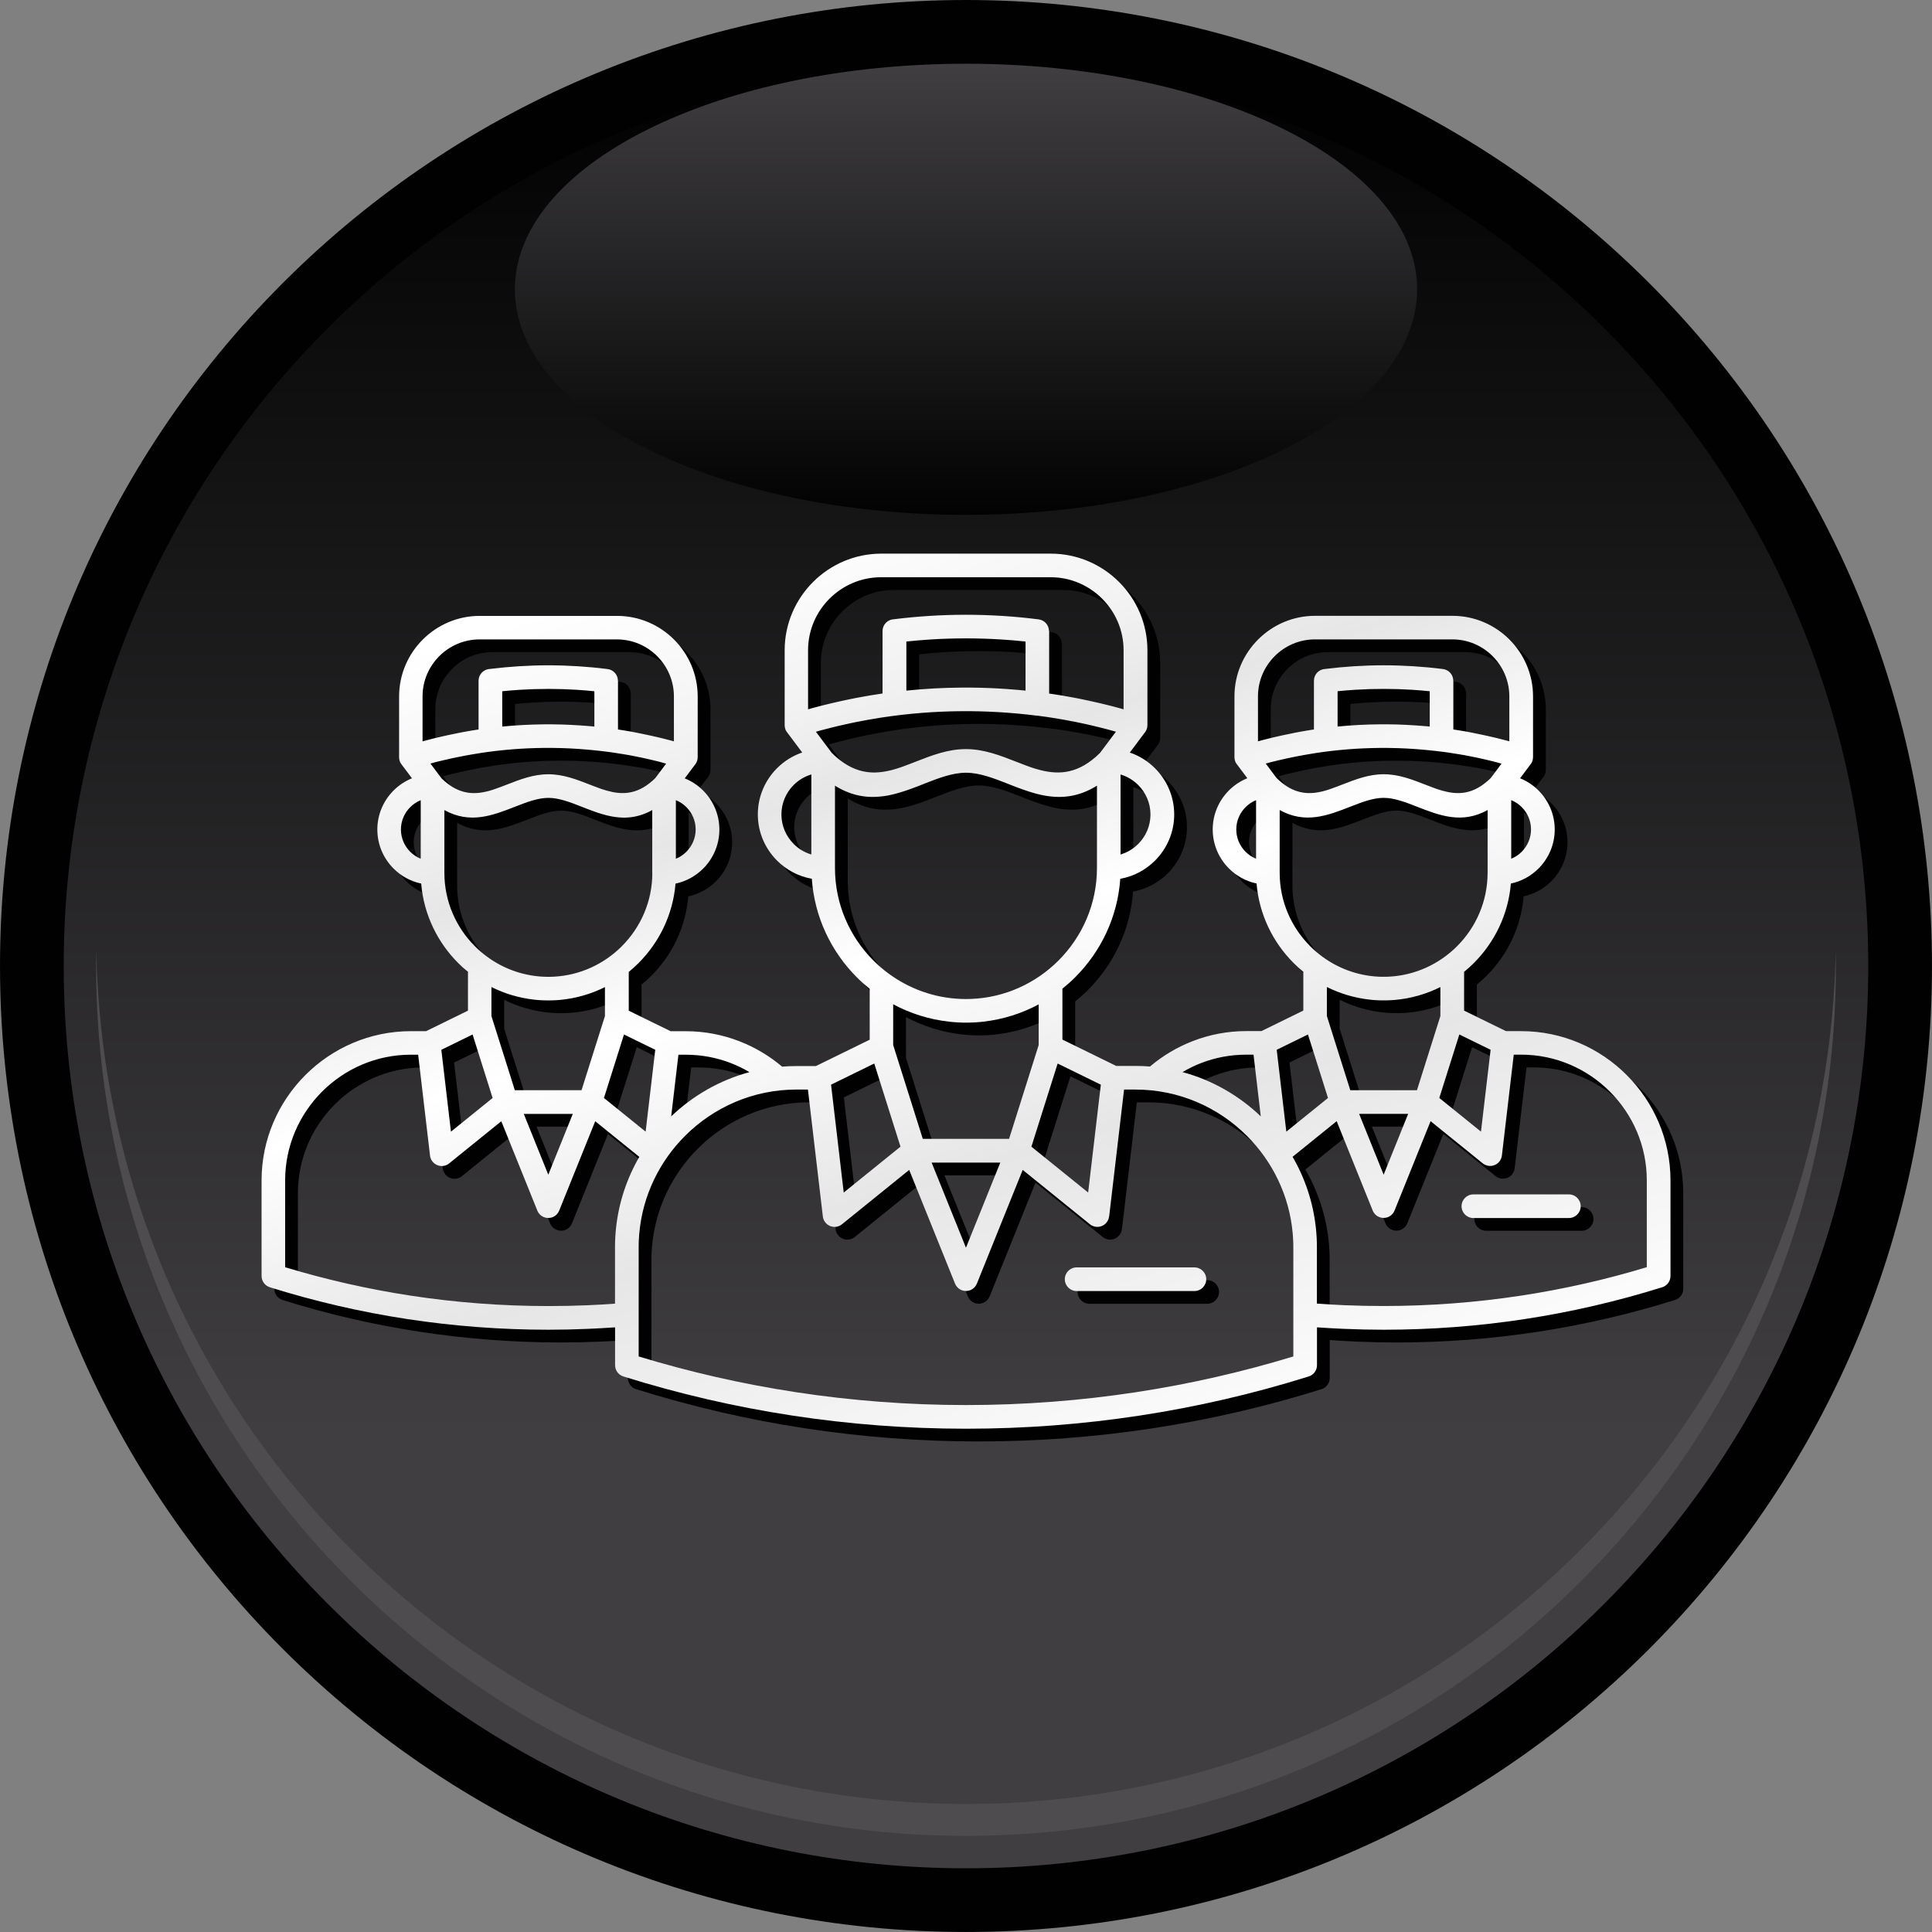 <?xml version="1.0" encoding="UTF-8"?>
<!DOCTYPE svg PUBLIC "-//W3C//DTD SVG 1.1//EN" "http://www.w3.org/Graphics/SVG/1.1/DTD/svg11.dtd">
<!-- Creator: CorelDRAW -->
<svg xmlns="http://www.w3.org/2000/svg" xml:space="preserve" width="192.508mm" height="192.508mm" version="1.1" style="shape-rendering:geometricPrecision; text-rendering:geometricPrecision; image-rendering:optimizeQuality; fill-rule:evenodd; clip-rule:evenodd"
viewBox="0 0 879.47 879.47"
 xmlns:xlink="http://www.w3.org/1999/xlink"
 xmlns:xodm="http://www.corel.com/coreldraw/odm/2003">
 <rect x="0" y="0" width="879.47" height="879.47" fill="#808080" stroke="none"/>
 <defs>
  <style type="text/css">
   <![CDATA[
    .fil0 {fill:#010101}
    .fil3 {fill:#4E4C4F}
    .fil4 {fill:#010101;fill-rule:nonzero}
    .fil2 {fill:url(#id0)}
    .fil1 {fill:url(#id1)}
    .fil5 {fill:url(#id2);fill-rule:nonzero}
   ]]>
  </style>
  <linearGradient id="id0" gradientUnits="userSpaceOnUse" x1="442.15" y1="234.36" x2="442.15" y2="29.14">
   <stop offset="0" style="stop-opacity:1; stop-color:#020202"/>
   <stop offset="1" style="stop-opacity:1; stop-color:#403E41"/>
  </linearGradient>
  <linearGradient id="id1" gradientUnits="userSpaceOnUse" x1="436.64" y1="31.29" x2="436.64" y2="652.59">
   <stop offset="0" style="stop-opacity:1; stop-color:#010101"/>
   <stop offset="1" style="stop-opacity:1; stop-color:#403E41"/>
  </linearGradient>
  <linearGradient id="id2" gradientUnits="userSpaceOnUse" x1="566.7" y1="179.97" x2="705.05" y2="626.45">
   <stop offset="0" style="stop-opacity:1; stop-color:white"/>
   <stop offset="0.161" style="stop-opacity:1; stop-color:#F2F2F2"/>
   <stop offset="0.251" style="stop-opacity:1; stop-color:#E6E6E6"/>
   <stop offset="0.42" style="stop-opacity:1; stop-color:white"/>
   <stop offset="0.639" style="stop-opacity:1; stop-color:#E6E6E6"/>
   <stop offset="1" style="stop-opacity:1; stop-color:white"/>
  </linearGradient>
 </defs>
 <g id="Layer_x0020_1">
  <g id="_1946849221568">
   <path class="fil0" d="M128.79 750.67c82.74,82.74 193.91,128.79 310.94,128.79 117.03,0 228.2,-46.05 310.94,-128.79 82.74,-82.74 128.79,-193.91 128.79,-310.94 0,-117.03 -46.05,-228.2 -128.79,-310.94 -82.74,-82.74 -193.91,-128.79 -310.94,-128.79 -117.03,0 -228.2,46.05 -310.94,128.79 -82.74,82.74 -128.79,193.91 -128.79,310.94 0,117.03 46.05,228.2 128.79,310.94z"/>
   <path class="fil1" d="M730.16 149.31c-77.28,-77.28 -181.12,-120.3 -290.43,-120.3 -109.31,0 -213.15,43.02 -290.43,120.3 -77.28,77.28 -120.3,181.12 -120.3,290.43 0,109.31 43.02,213.15 120.3,290.43 77.28,77.28 181.12,120.3 290.43,120.3 109.31,0 213.15,-43.02 290.43,-120.3 77.28,-77.28 120.3,-181.12 120.3,-290.43 0,-109.31 -43.02,-213.15 -120.3,-290.43z"/>
   <path class="fil2" d="M584.95 59.08c-38.64,-19.32 -90.56,-30.07 -145.21,-30.07 -54.65,0 -106.57,10.75 -145.21,30.07 -38.64,19.32 -60.15,45.28 -60.15,72.61 0,27.33 21.51,53.29 60.15,72.61 38.64,19.32 90.56,30.07 145.21,30.07 54.65,0 106.57,-10.75 145.21,-30.07 38.64,-19.32 60.15,-45.28 60.15,-72.61 0,-27.33 -21.51,-53.29 -60.15,-72.61z"/>
   <path class="fil3" d="M43.83 432.47c-0.04,2.42 -0.07,4.84 -0.07,7.26 0,105.38 41.47,205.49 115.98,280 74.51,74.51 174.61,115.98 280,115.98 105.38,0 205.49,-41.47 280,-115.98 74.51,-74.51 115.98,-174.61 115.98,-280 0,-2.42 -0.03,-4.84 -0.07,-7.26 -1.86,102.71 -43.11,199.94 -115.9,272.74 -74.51,74.51 -174.61,115.98 -280,115.98 -105.38,0 -205.49,-41.47 -280,-115.98 -72.79,-72.79 -114.05,-170.02 -115.9,-272.74z"/>
  </g>
  <g>
   <path class="fil4" d="M375.33 405.82c-6.11,-1.09 -11.59,-4.06 -15.81,-8.28 -5.39,-5.39 -8.74,-12.83 -8.74,-21.02 0,-8.19 3.35,-15.63 8.74,-21.02 3.19,-3.19 7.11,-5.67 11.47,-7.16l-6.7 -8.94 -0 -0 -0.02 -0.03 -0.13 -0.16 -0.02 -0.03 -0.02 -0.03 -0.02 -0.03 -0.02 -0.03 -0.02 -0.03c-0.07,-0.1 -0.15,-0.2 -0.21,-0.31l-0.02 -0.03 -0.04 -0.06 -0.02 -0.03 -0.05 -0.09 -0.02 -0.03 -0.02 -0.03 -0.03 -0.06 -0.02 -0.03 -0.05 -0.09 -0.02 -0.03 -0.02 -0.03 -0.03 -0.06 -0.02 -0.03 -0.01 -0.03 -0.01 -0.03 -0.01 -0.03 -0.01 -0.03 -0.01 -0.03 -0.03 -0.06 -0.01 -0.03 -0.01 -0.03 -0.01 -0.03 -0.01 -0.03 -0.01 -0.03 -0.01 -0.03 -0 -0.01 -0.01 -0.03 -0.01 -0.03 -0.01 -0.03 -0.01 -0.03 -0 -0 -0.01 -0.03 -0.01 -0.03 -0.01 -0.03 -0.01 -0.03 -0 0c-0.04,-0.13 -0.08,-0.27 -0.11,-0.4l-0 -0c-0.02,-0.09 -0.04,-0.18 -0.05,-0.27l-0 -0.01 -0 -0.03 -0.02 -0.1c-0.02,-0.13 -0.03,-0.27 -0.05,-0.4l-0 -0c-0.01,-0.09 -0.01,-0.18 -0.01,-0.26l-0 -0.01 -0 -0.12 -0.01 0 0 -34.11c0,-12.1 4.95,-23.09 12.91,-31.06 7.97,-7.97 18.96,-12.91 31.06,-12.91l77.19 0c12.1,0 23.09,4.95 31.06,12.91 7.97,7.97 12.91,18.96 12.91,31.06l0 34.11c0,1.38 -0.52,2.64 -1.38,3.6l-6.64 8.86c4.36,1.49 8.28,3.96 11.47,7.16 5.39,5.39 8.74,12.83 8.74,21.02 0,8.19 -3.35,15.63 -8.74,21.02 -4.22,4.22 -9.7,7.19 -15.81,8.28 -1.22,17.41 -8.83,33.13 -20.5,44.79 -1.85,1.85 -3.8,3.59 -5.84,5.23l0 23.16 24.5 12 8.82 0c2.2,0 4.39,0.09 6.55,0.26 5.72,-4.85 12.27,-8.77 19.39,-11.54 7.62,-2.96 15.85,-4.58 24.42,-4.58l6.92 0 19.07 -9.34 -0 -17.66c-1.55,-1.26 -3.03,-2.6 -4.44,-4.01 -9.45,-9.45 -15.68,-22.13 -16.85,-36.18 -4.85,-1.02 -9.2,-3.45 -12.58,-6.84 -4.55,-4.55 -7.38,-10.84 -7.38,-17.76 0,-6.92 2.83,-13.2 7.38,-17.76 2.38,-2.38 5.23,-4.28 8.39,-5.56l-4.58 -6.1 -0 -0 -0.02 -0.03 -0.13 -0.16 -0.02 -0.03 -0.02 -0.03 -0.02 -0.03 -0.02 -0.03 -0.02 -0.03c-0.07,-0.1 -0.15,-0.2 -0.21,-0.31l-0.02 -0.03 -0.04 -0.06 -0.02 -0.03 -0.05 -0.09 -0.02 -0.03 -0.02 -0.03 -0.03 -0.06 -0.02 -0.03 -0.05 -0.09 -0.02 -0.03 -0.02 -0.03 -0.03 -0.06 -0.02 -0.03 -0.01 -0.03 -0.01 -0.03 -0.01 -0.03 -0.01 -0.03 -0.01 -0.03 -0.03 -0.06 -0.01 -0.03 -0.01 -0.03 -0.01 -0.03 -0.01 -0.03 -0.01 -0.03 -0.01 -0.03 -0 -0.01 -0.01 -0.03 -0.01 -0.03 -0.01 -0.03 -0.01 -0.03 -0 -0 -0.01 -0.03 -0.01 -0.03 -0.01 -0.03 -0.01 -0.03 -0 0c-0.04,-0.13 -0.08,-0.27 -0.11,-0.4l-0 -0c-0.02,-0.09 -0.04,-0.18 -0.05,-0.27l-0 -0.01 -0 -0.03 -0.02 -0.1c-0.02,-0.13 -0.03,-0.27 -0.05,-0.4l-0 -0c-0.01,-0.09 -0.01,-0.18 -0.01,-0.26l-0 -0.01 -0 -0.12 -0.01 0 0 -27.66c0,-10.09 4.12,-19.26 10.77,-25.9 6.64,-6.64 15.81,-10.77 25.9,-10.77l62.58 0c10.09,0 19.26,4.12 25.9,10.77 6.64,6.64 10.77,15.81 10.77,25.9l0 27.66c0,1.38 -0.52,2.64 -1.38,3.6l-4.52 6.02c3.17,1.28 6.02,3.19 8.39,5.56 4.55,4.55 7.38,10.84 7.38,17.76 0,6.92 -2.83,13.21 -7.38,17.76 -3.39,3.39 -7.73,5.82 -12.58,6.84 -1.17,14.06 -7.4,26.73 -16.85,36.18 -1.41,1.41 -2.89,2.75 -4.44,4.01l0 17.66 19.07 9.34 6.92 0c18.69,0 35.69,7.64 48,19.96 12.31,12.31 19.96,29.31 19.96,48l0 43.5c0,2.53 -1.74,4.64 -4.09,5.22 -20.18,6.3 -40.98,11.14 -62.26,14.39 -20.96,3.2 -42.4,4.85 -64.19,4.85 -5.81,0 -11.85,-0.13 -18.12,-0.4 -4.21,-0.18 -8.29,-0.41 -12.26,-0.69l0 17.24c0,2.53 -1.74,4.64 -4.09,5.22 -24.85,7.77 -50.46,13.73 -76.68,17.72 -25.79,3.93 -52.17,5.97 -78.99,5.97 -26.82,0 -53.2,-2.04 -78.99,-5.97 -26.32,-4.01 -52.04,-10.01 -76.99,-17.82 -2.3,-0.72 -3.77,-2.84 -3.77,-5.12l-0.01 0 0 -17.24c-3.97,0.28 -8.06,0.51 -12.26,0.69 -6.27,0.27 -12.31,0.4 -18.12,0.4 -21.8,0 -43.23,-1.66 -64.19,-4.85 -21.39,-3.26 -42.29,-8.13 -62.57,-14.48 -2.3,-0.72 -3.77,-2.84 -3.77,-5.12l-0.01 0 0 -43.5c0,-18.69 7.64,-35.69 19.96,-48 12.32,-12.31 29.31,-19.96 48,-19.96l6.92 0 19.07 -9.34 -0 -17.66c-1.55,-1.26 -3.03,-2.6 -4.44,-4.01 -9.45,-9.45 -15.68,-22.13 -16.85,-36.18 -4.85,-1.02 -9.2,-3.45 -12.58,-6.84 -4.55,-4.55 -7.38,-10.84 -7.38,-17.76 0,-6.92 2.83,-13.2 7.38,-17.76 2.38,-2.38 5.23,-4.28 8.39,-5.56l-4.58 -6.1 -0 -0 -0.02 -0.03 -0.13 -0.16 -0.02 -0.03 -0.02 -0.03 -0.02 -0.03 -0.02 -0.03 -0.02 -0.03c-0.07,-0.1 -0.15,-0.2 -0.21,-0.31l-0.02 -0.03 -0.04 -0.06 -0.02 -0.03 -0.05 -0.09 -0.02 -0.03 -0.02 -0.03 -0.03 -0.06 -0.02 -0.03 -0.05 -0.09 -0.02 -0.03 -0.02 -0.03 -0.03 -0.06 -0.01 -0.03 -0.02 -0.03 -0.01 -0.03 -0.01 -0.03 -0.01 -0.03 -0.01 -0.03 -0.03 -0.06 -0.01 -0.03 -0.01 -0.03 -0.01 -0.03 -0.01 -0.03 -0.01 -0.03 -0.01 -0.03 -0 -0.01 -0.01 -0.03 -0.01 -0.03 -0.01 -0.03 -0.01 -0.03 -0 -0 -0.01 -0.03 -0.01 -0.03 -0.01 -0.03 -0.01 -0.03 -0 0c-0.04,-0.13 -0.08,-0.27 -0.11,-0.4l-0 -0c-0.02,-0.09 -0.04,-0.18 -0.05,-0.27l-0 -0.01 -0 -0.03 -0.02 -0.1c-0.02,-0.13 -0.03,-0.27 -0.04,-0.4l-0 -0c-0.01,-0.09 -0.01,-0.18 -0.01,-0.26l-0 -0.01 -0 -0.12 -0.01 0 0 -27.66c0,-10.09 4.12,-19.26 10.77,-25.9 6.64,-6.64 15.81,-10.77 25.9,-10.77l62.58 0c10.09,0 19.26,4.12 25.9,10.77 6.64,6.64 10.77,15.81 10.77,25.9l0 27.66c0,1.38 -0.52,2.64 -1.38,3.6l-4.52 6.02c3.17,1.28 6.02,3.19 8.39,5.56 4.55,4.55 7.38,10.84 7.38,17.76 0,6.92 -2.83,13.21 -7.38,17.76 -3.39,3.39 -7.73,5.82 -12.58,6.84 -1.17,14.06 -7.4,26.73 -16.85,36.18 -1.41,1.41 -2.89,2.75 -4.44,4.01l0 17.66 19.07 9.34 6.92 0c8.56,0 16.8,1.62 24.42,4.58 7.13,2.77 13.67,6.69 19.4,11.54 2.16,-0.17 4.35,-0.26 6.55,-0.26l8.82 0 24.5 -12 -0 -23.16c-2.04,-1.64 -3.99,-3.38 -5.84,-5.23 -11.66,-11.66 -19.28,-27.38 -20.5,-44.79zm168.77 88.01c13.56,3.66 25.76,10.7 35.63,20.15l-3.3 -28.08 -3.34 0c-7.26,0 -14.2,1.36 -20.55,3.82 -2.93,1.14 -5.75,2.51 -8.43,4.11zm50.12 38.58c5.59,9.64 9.28,20.5 10.56,32.06l0.03 0.3 0.05 0.49 0.07 0.68 0 0.04 0.04 0.49 0.04 0.43 0.04 0.56 0.05 0.69 0.02 0.29 0.04 0.67 0.02 0.37c0.01,0.25 0.02,0.51 0.03,0.76l0.01 0.27c0.01,0.27 0.02,0.54 0.03,0.81l0 0.12 0 0.03 0 0.03c0.01,0.29 0.01,0.58 0.02,0.88l0 0.25c0,0.31 0.01,0.62 0.01,0.94l0 25.64c4.33,0.32 8.56,0.57 12.68,0.74 5.61,0.24 11.5,0.36 17.7,0.36 21.28,0 42.18,-1.62 62.6,-4.73 19.55,-2.98 38.65,-7.33 57.19,-12.94l0 -39.54c0,-15.73 -6.44,-30.03 -16.81,-40.4 -10.37,-10.37 -24.67,-16.81 -40.4,-16.81l-3.35 0 -5.4 45.92 -0.01 -0c-0.11,0.97 -0.49,1.93 -1.15,2.75 -1.86,2.31 -5.23,2.67 -7.54,0.82l-23.76 -19.21 -16.4 40.68c-0.53,1.31 -1.57,2.41 -2.98,2.98 -2.75,1.1 -5.87,-0.23 -6.97,-2.98l-16.4 -40.68 -20.07 16.22zm125.76 17.09c2.97,0 5.38,2.41 5.38,5.38 0,2.97 -2.41,5.38 -5.38,5.38l-43.47 0c-2.97,0 -5.38,-2.41 -5.38,-5.38 0,-2.97 2.41,-5.38 5.38,-5.38l43.47 0zm-36.99 -146.37l0 -28.59c-11.68,6.49 -21.94,2.47 -32.2,-1.54 -5.13,-2.01 -10.26,-4.01 -15.13,-4.01 -4.87,0 -10,2.01 -15.13,4.01 -10.26,4.01 -20.52,8.03 -32.2,1.54l0 28.59c0,13.01 5.33,24.84 13.91,33.42 1.64,1.64 3.4,3.16 5.27,4.55 0.09,0.06 0.19,0.13 0.27,0.2 7.22,5.3 15.98,8.6 25.45,9.09l0.03 0 0.55 0.02 0.05 0 0.58 0.02 0.02 0c0.18,0 0.37,0.01 0.55,0.01l0.09 0 0.56 0 0.56 -0 0.09 -0 0.55 -0.01 0.01 -0 0.58 -0.02 0.05 -0 0.55 -0.02 0.03 -0c12.05,-0.62 22.95,-5.8 30.99,-13.84 8.58,-8.58 13.91,-20.41 13.91,-33.42zm-21.49 51.98c-6.38,3.19 -13.41,5.24 -20.83,5.88l-0.03 0 -0.29 0.02 -0.05 0 -0.37 0.03 -0.47 0.03 -0.18 0.01 -0.49 0.03 -0.24 0.01 -0.59 0.03 -0.12 0c-0.21,0.01 -0.43,0.01 -0.64,0.02l-0.04 0 -0.02 0 -0 0c-0.22,0.01 -0.44,0.01 -0.67,0.01l-0.11 0c-0.23,0 -0.46,0 -0.69,0l-0 0 -0 0c-0.23,0 -0.46,-0 -0.7,-0l-0.11 -0c-0.22,-0 -0.45,-0.01 -0.67,-0.01l-0.02 -0 -0.03 -0 -0.65 -0.02 -0.11 -0 -0.61 -0.03 -0.22 -0.01 -0.51 -0.03 -0.17 -0.01 -0.49 -0.03 -0.35 -0.03 -0.06 -0.01 -0.29 -0.02 -0.04 -0 -0.51 -0.05 -0.05 -0.01 -0.55 -0.06 -0.29 -0.03c-6.9,-0.77 -13.45,-2.75 -19.42,-5.74l0 13.22 10.66 33.76 30.35 0 10.66 -33.76 0 -13.22zm-74.57 -95.15l0.03 0.03c0.15,0.15 0.3,0.3 0.46,0.44l0.05 0.04c0.15,0.14 0.3,0.28 0.45,0.42l0.06 0.05c0.15,0.13 0.29,0.26 0.44,0.39l0.05 0.04c0.15,0.13 0.3,0.26 0.44,0.38l0.06 0.05c0.15,0.12 0.29,0.24 0.44,0.36l0.05 0.04c0.15,0.12 0.29,0.23 0.44,0.34l0.04 0.03c0.15,0.12 0.3,0.23 0.46,0.34l0.02 0.02c0.32,0.23 0.64,0.45 0.95,0.66l0.01 0.01c0.16,0.1 0.32,0.2 0.47,0.3l0.01 0.01c0.32,0.2 0.64,0.38 0.95,0.56l0 0c0.32,0.17 0.63,0.34 0.95,0.49l0.05 0.02c0.62,0.3 1.25,0.56 1.86,0.78l0.02 0.01c1.1,0.39 2.19,0.67 3.27,0.83l0.03 0.01c1.7,0.26 3.38,0.27 5.05,0.1l0.02 -0c0.15,-0.02 0.3,-0.03 0.44,-0.05l0.01 -0c0.45,-0.06 0.91,-0.12 1.36,-0.21l0.02 -0c0.45,-0.08 0.89,-0.17 1.33,-0.27l0.05 -0.01 0.41 -0.1 0.42 -0.1 0.04 -0.01 0.11 -0.03 0.34 -0.09 0.42 -0.12 0.03 -0.01 0.42 -0.12 0.03 -0.01 0.42 -0.13 0.03 -0.01 0.42 -0.13 0.03 -0.01 0.42 -0.14 0.02 -0.01 0.43 -0.14 0.02 -0.01 0.43 -0.15 0.02 -0.01 0.43 -0.15 0.02 -0.01 0.43 -0.15 0.02 -0.01 0.43 -0.16 0.02 -0.01 0.43 -0.16 0.01 -0 0.44 -0.16 0.01 -0 0.44 -0.17 0.01 -0 0.44 -0.17 0.01 -0 0.44 -0.17 0.01 -0 0.44 -0.17 0 -0 0.44 -0.17 0 -0 0.45 -0.17c6.09,-2.38 12.19,-4.77 19.03,-4.77 6.84,0 12.94,2.39 19.03,4.77l0.45 0.17 0 0 0.44 0.17 0 0 0.44 0.17 0.01 0 0.44 0.17 0.01 0 0.44 0.17 0.01 0 0.44 0.17 0.01 0.01 0.43 0.16 0.02 0.01 0.43 0.16 0.02 0.01 0.43 0.16 0.45 0.16 0.02 0.01 0.43 0.15 0.02 0.01 0.42 0.14 0.03 0.01 0.42 0.14 0.03 0.01 0.42 0.14 0.03 0.01 0.42 0.13 0.38 0.11 0.07 0.02 0.04 0.01 0.41 0.12c6.46,1.83 13.04,1.96 20.09,-3.93l0.02 -0.02c0.16,-0.13 0.31,-0.26 0.47,-0.4l0.03 -0.02c0.16,-0.14 0.32,-0.29 0.49,-0.43l0 -0c0.16,-0.15 0.32,-0.3 0.49,-0.45l0.01 -0.01c0.16,-0.15 0.32,-0.31 0.48,-0.47l0.01 -0.01 4.91 -6.55 -0.26 -0.07 -0.08 -0.02 -0.35 -0.09 -0.03 -0.01 -0.32 -0.09 -0.14 -0.04 -0.21 -0.06 -0.25 -0.07 -0.1 -0.03 -0.02 -0.01 -0.68 -0.18 -0.12 -0.03 -0.23 -0.06 -0.23 -0.06 -0.12 -0.03 -0.34 -0.09 -0.01 -0 -0.35 -0.09 -0.1 -0.03 -0.25 -0.06 -0.22 -0.05 -0.14 -0.03 -0.33 -0.08 -0.02 -0.01 -0.35 -0.09 -0.09 -0.02 -0.26 -0.06 -0.2 -0.05 -0.15 -0.04 -0.31 -0.07 -0.04 -0.01 -0.35 -0.08 -0.07 -0.02 -0.28 -0.07 -0.18 -0.04 -0.17 -0.04 -0.3 -0.07 -0.06 -0.01 -0.35 -0.08 -0.06 -0.01 -0.3 -0.07 -0.17 -0.04 -0.19 -0.04 -0.28 -0.06 -0.07 -0.02 -0.35 -0.08 -0.04 -0.01 -0.32 -0.07 -0.15 -0.03 -0.2 -0.04 -0.26 -0.06 -0.09 -0.02 -0.36 -0.08 -0.02 -0 -0.33 -0.07 -0.13 -0.03 -0.22 -0.05 -0.25 -0.05 -0.11 -0.02 -0.36 -0.07 -0 -0 -0.35 -0.07 -0.12 -0.02 -0.24 -0.05 -0.23 -0.05 -0.13 -0.03 -0.34 -0.07 -0.01 -0 -0.36 -0.07 -0.1 -0.02 -0.26 -0.05 -0.22 -0.04 -0.14 -0.03 -0.33 -0.06 -0.03 -0.01 -0.36 -0.07 -0.08 -0.02 -0.27 -0.05 -0.2 -0.04 -0.16 -0.03 -0.31 -0.06 -0.05 -0.01 -0.36 -0.07 -0.07 -0.01 -0.29 -0.05 -0.18 -0.03 -0.18 -0.03 -0.3 -0.05 -0.06 -0.01 -0.36 -0.06 -0.05 -0.01 -0.31 -0.05 -0.16 -0.03 -0.2 -0.03 -0.28 -0.05 -0.08 -0.01 -0.36 -0.06 -0.03 -0.01 -0.33 -0.05 -0.15 -0.02 -0.21 -0.03 -0.26 -0.04 -0.1 -0.02 -0.36 -0.06 -0.02 -0 -0.35 -0.05 -0.13 -0.02 -0.23 -0.04 -0.25 -0.04 -0.12 -0.02 -0.36 -0.06 0 0 -0.47 -0.07 -0 0 -0.47 -0.07 -0 0 -0.47 -0.07 -0 0 -0.47 -0.07 -0 0 -0.47 -0.07 -0 0 -0.47 -0.07 -0 0 -0.47 -0.06 -0 0 -0.47 -0.06 -0 0 -0.48 -0.06 -0 0 -0.48 -0.06 0 0 -0.3 -0.04c-0.12,-0.01 -0.24,-0.03 -0.36,-0.04l-0.02 -0 -0.28 -0.03 -0 0 -0.48 -0.06 -0 0 -0.48 -0.06 -0 0 -0.48 -0.06 -0 0 -0.48 -0.05 -0 0 -0.48 -0.05 -0 0 -0.48 -0.05 -0 0 -0.48 -0.05 -0 0 -0.48 -0.05 -0 0 -0.48 -0.05 -0 0 -0.48 -0.05 -0.48 -0.05 -0 0 -0.48 -0.05 -0 0 -0.48 -0.05 -0 0 -0.48 -0.04 -0 0 -0.48 -0.04 -0 0 -0.48 -0.04 -0.48 -0.04 -0.48 -0.04 -0 0 -0.48 -0.04 -0.48 -0.04 -0 0 -0.48 -0.04 -0.48 -0.04 -0.48 -0.03 -0.48 -0.03 -0.48 -0.03 -0.48 -0.03 -0.49 -0.03 -0.49 -0.03 -0 0 -0.49 -0.03 -0.49 -0.03 -0.49 -0.03 -0.49 -0.02 -0.49 -0.02 -0.49 -0.02 -0.49 -0.02 -0.49 -0.02 -0.49 -0.02 -0.49 -0.02 -0.49 -0.02 -0.49 -0.01 -0 0 -0.49 -0.01 -0.49 -0.01 -0.49 -0.01 -0.49 -0.01 -0.49 -0.01 -0.49 -0.01 -0.49 -0.01 -0.49 -0.01 -0.1 -0 -0.21 -0 -0.18 -0 -0.03 -0 -0.41 -0 -0.05 0 -0.15 -0 -0.21 -0 -0.13 -0 -0.08 0 -0.21 -0 -0.21 0 -0.21 0 -0.21 0 -0.08 0 -0.13 0 -0.21 0 -0.15 0 -0.05 0 -0.41 0 -0.03 0 -0.18 0 -0.21 0 -0.1 0c-9.83,0.09 -19.49,0.88 -28.93,2.32l-0.36 0.06 -0.12 0.02 -0.24 0.04 -0.24 0.04 -0.12 0.02 -0.36 0.06 -0 0 -0.36 0.06 -0.12 0.02 -0.24 0.04 -0.24 0.04 -0.12 0.02 -0.36 0.06 -0 0 -0.36 0.06 -0.12 0.02 -0.24 0.04 -0.24 0.04 -0.12 0.02 -0.36 0.06 -0 0 -0.36 0.06 -0.12 0.02 -0.24 0.04 -0.23 0.04 -0.12 0.02 -0.35 0.06 -0.01 0 -0.36 0.07 -0.11 0.02 -0.25 0.05 -0.23 0.04 -0.13 0.02 -0.35 0.07 -0.01 0 -0.36 0.07 -0.11 0.02 -0.25 0.05 -0.23 0.04 -0.13 0.03 -0.35 0.07 -0.01 0 -0.36 0.07 -0.11 0.02 -0.25 0.05 -0.23 0.05 -0.13 0.03 -0.35 0.07 -0.01 0 -0.36 0.07 -0.11 0.02 -0.25 0.05 -0.23 0.05 -0.13 0.03 -0.34 0.07 -0.01 0 -0.36 0.08 -0.11 0.02 -0.25 0.05 -0.23 0.05 -0.13 0.03 -0.34 0.07 -0.01 0 -0.35 0.08 -0.11 0.02 -0.25 0.06 -0.22 0.05 -0.13 0.03 -0.34 0.08 -0.01 0 -0.35 0.08 -0.1 0.02 -0.25 0.06 -0.22 0.05 -0.13 0.03 -0.34 0.08 -0.02 0 -0.35 0.08 -0.1 0.02 -0.25 0.06 -0.22 0.05 -0.13 0.03 -0.34 0.08 -0.02 0 -0.35 0.09 -0.1 0.02 -0.25 0.06 -0.35 0.09 -0.33 0.08 -0.02 0 -0.35 0.09 -0.1 0.02 -0.25 0.06 -0.21 0.05 -0.14 0.03 -0.33 0.08 -0.02 0.01 -0.35 0.09 -0.1 0.02 -0.25 0.07 -0.21 0.06 -0.14 0.04 -0.33 0.09 -0.02 0.01 -0.35 0.09 -0.1 0.03 -0.25 0.07 -0.35 0.09 -0.33 0.09 -0.02 0.01 4.91 6.55zm0.05 123.71l4.38 37.27 18.97 -15.33 -9.12 -28.9 -14.23 6.97zm37.52 29.18l11.16 27.69 11.16 -27.69 -22.33 0zm36.5 -7.24l18.97 15.33 4.38 -37.27 -14.23 -6.97 -9.12 28.9zm6.39 -189.93l0 22.18 0.27 0.04 0 0 0.5 0.08 0 0 0.39 0.06 0.11 0.02 0.28 0.04 0.23 0.04 0.17 0.03 0.34 0.05 0.05 0.01 0.39 0.06 0.06 0.01 0.33 0.05 0.18 0.03 0.22 0.04 0.29 0.05 0.1 0.02 0.39 0.07 0.01 0 0.38 0.06 0.12 0.02 0.27 0.05 0.24 0.04 0.15 0.03 0.35 0.06 0.04 0.01 0.39 0.07 0.07 0.01 0.32 0.06 0.19 0.03 0.2 0.04 0.3 0.06 0.09 0.02 0.39 0.07 0.02 0 0.37 0.07 0.13 0.03 0.25 0.05 0.25 0.05 0.14 0.03 0.36 0.07 0.03 0.01 0.39 0.08 0.08 0.02 0.3 0.06 0.2 0.04 0.19 0.04 0.31 0.06 0.08 0.02 0.39 0.08 0.03 0.01 0.35 0.07 0.14 0.03 0.24 0.05 0.26 0.05 0.13 0.03 0.37 0.08 0.02 0 0.39 0.08 0.09 0.02 0.29 0.06 0.21 0.04 0.18 0.04 0.32 0.07 0.07 0.02 0.39 0.08 0.04 0.01 0.34 0.08 0.15 0.03 0.23 0.05 0.27 0.06 0.12 0.03 0.38 0.09 0.01 0 0.38 0.09 0.1 0.02 0.28 0.06 0.22 0.05 0.17 0.04 0.33 0.08 0.06 0.01 0.38 0.09 0.05 0.01 0.33 0.08 0.17 0.04 0.22 0.05 0.28 0.07 0.11 0.03 0.38 0.09 0 0 0.38 0.09 0.11 0.03 0.27 0.07 0.23 0.06 0.16 0.04 0.34 0.08 0.05 0.01 0.38 0.1 0.06 0.02 0.32 0.08 0.17 0.05 0.21 0.05 0.29 0.07 0.1 0.02 0.38 0.1 0.02 0 0.36 0.1 0.13 0.03 0.25 0.07 0.23 0.06 0.14 0.04 0.34 0.09 0.03 0.01 0.38 0.1 0.07 0.02 0.3 0.08 0 -20.48c0,-7.12 -2.92,-13.6 -7.62,-18.3 -4.7,-4.7 -11.18,-7.62 -18.3,-7.62l-62.58 0c-7.12,0 -13.6,2.92 -18.3,7.62 -4.7,4.7 -7.62,11.18 -7.62,18.3l0 20.48 0.3 -0.08 0.07 -0.02 0.38 -0.1 0.03 -0.01 0.34 -0.09 0.14 -0.04 0.23 -0.06 0.25 -0.07 0.12 -0.03 0.37 -0.1 0.01 -0 0.38 -0.1 0.1 -0.02 0.29 -0.07 0.21 -0.05 0.17 -0.05 0.32 -0.08 0.06 -0.02 0.38 -0.1 0.05 -0.01 0.34 -0.08 0.38 -0.1 0.27 -0.07 0.11 -0.03 0.38 -0.09 0 -0 0.38 -0.09 0.11 -0.03 0.28 -0.07 0.22 -0.05 0.17 -0.04 0.33 -0.08 0.05 -0.01 0.38 -0.09 0.06 -0.01 0.33 -0.08 0.17 -0.04 0.22 -0.05 0.28 -0.06 0.1 -0.02 0.38 -0.09 0.01 -0 0.38 -0.09 0.12 -0.03 0.27 -0.06 0.23 -0.05 0.16 -0.03 0.34 -0.08 0.04 -0.01 0.39 -0.08 0.07 -0.02 0.32 -0.07 0.18 -0.04 0.21 -0.04 0.29 -0.06 0.09 -0.02 0.39 -0.08 0.02 -0 0.37 -0.08 0.13 -0.03 0.26 -0.05 0.24 -0.05 0.15 -0.03 0.35 -0.07 0.03 -0.01 0.39 -0.08 0.08 -0.02 0.31 -0.06 0.19 -0.04 0.2 -0.04 0.3 -0.06 0.08 -0.02 0.39 -0.08 0.03 -0.01 0.36 -0.07 0.14 -0.03 0.25 -0.05 0.25 -0.05 0.13 -0.03 0.37 -0.07 0.02 -0 0.39 -0.07 0.09 -0.02 0.3 -0.06 0.2 -0.04 0.19 -0.03 0.32 -0.06 0.07 -0.01 0.39 -0.07 0.04 -0.01 0.35 -0.06 0.15 -0.03 0.24 -0.04 0.27 -0.05 0.12 -0.02 0.38 -0.06 0.01 -0 0.39 -0.07 0.1 -0.02 0.29 -0.05 0.22 -0.04 0.18 -0.03 0.33 -0.05 0.06 -0.01 0.39 -0.06 0.05 -0.01 0.34 -0.05 0.16 -0.03 0.23 -0.04 0.28 -0.04 0.11 -0.02 0.39 -0.06 0.77 -0.12 0 -22.18c0,-2.9 2.3,-5.27 5.18,-5.37 4.38,-0.54 8.71,-0.95 13,-1.22 4.59,-0.29 9.11,-0.44 13.55,-0.44 4.44,0 8.96,0.15 13.55,0.43l0.11 0.01c4.41,0.28 8.86,0.7 13.36,1.27 2.71,0.34 4.69,2.65 4.68,5.31l0.02 0zm-10.75 20.86l0 -16.08c-2.62,-0.27 -5.28,-0.49 -7.99,-0.66l-0.1 -0.01c-4.15,-0.26 -8.44,-0.39 -12.88,-0.39 -4.44,0 -8.73,0.13 -12.88,0.39l-0.02 0c-2.74,0.17 -5.43,0.39 -8.07,0.66l0 16.08c6.3,-0.61 12.67,-0.96 19.1,-1.01l0.21 -0 0.12 -0 0.09 -0 0.21 -0 0.21 -0 0.01 0 0.2 -0 0.21 -0 0.11 -0 0.1 0 0.21 -0 0.21 0 0.21 0 0.21 0 0.1 0 0.11 0 0.21 0 0.2 0 0.01 0 0.21 0 0.21 0 0.09 0 0.12 0 0.21 0 0.19 0 0.52 0.01 0.52 0.01 0.52 0.01 0.51 0.01 0.51 0.01 0.51 0.01 0.51 0.01 0.51 0.01 0.51 0.02 0.51 0.02 0.51 0.02 0.51 0.02 0.51 0.02 0.51 0.02 0.51 0.02 0 0 0.51 0.02 0.51 0.03 0.51 0.03 0.51 0.03 0.51 0.03 0 0 0.51 0.03 0.51 0.03 0.51 0.03 0.51 0.03 0.51 0.03 0 0 0.51 0.04 0 0 0.51 0.04 0 0 0.51 0.04 0 0 0.51 0.04 0.51 0.04 0.51 0.04 0 0 0.51 0.04 0 0 0.51 0.04 0 0 0.51 0.04 0 0 0.51 0.05 0 0 0.51 0.05 0 0 0.5 0.05 0.01 0zm37.1 60.17c1.8,-0.73 3.42,-1.82 4.78,-3.18 2.61,-2.61 4.23,-6.21 4.23,-10.16 0,-3.95 -1.62,-7.55 -4.23,-10.16 -1.36,-1.36 -2.98,-2.45 -4.78,-3.18l0 26.67zm-120.93 -3.18c1.36,1.36 2.98,2.45 4.78,3.18l0 -26.67c-1.8,0.73 -3.42,1.82 -4.78,3.18 -2.61,2.61 -4.23,6.21 -4.23,10.16 0,3.95 1.62,7.55 4.23,10.16zm-287.04 205.7l0 -25.64c0,-0.31 0,-0.62 0.01,-0.94l0 -0.25c0,-0.29 0.01,-0.58 0.02,-0.88l0 -0.03 0 -0.03 0 -0.12c0.01,-0.27 0.02,-0.54 0.03,-0.81l0.01 -0.27c0.01,-0.25 0.02,-0.51 0.03,-0.76l0.02 -0.37 0.04 -0.67 0.02 -0.29 0.05 -0.69 0.04 -0.56 0.04 -0.43 0.04 -0.5 0 -0.03 0.07 -0.68 0.05 -0.51 0.03 -0.28c1.28,-11.56 4.98,-22.43 10.56,-32.07l-20.07 -16.22 -16.4 40.68c-0.53,1.31 -1.57,2.41 -2.98,2.98 -2.75,1.1 -5.87,-0.23 -6.97,-2.98l-16.4 -40.68 -23.54 19.03c-0.8,0.72 -1.82,1.2 -2.97,1.33 -2.95,0.34 -5.61,-1.78 -5.94,-4.73l-5.4 -45.92 -3.34 0c-15.73,0 -30.03,6.44 -40.4,16.81 -10.37,10.37 -16.81,24.67 -16.81,40.4l0 39.54c18.55,5.61 37.64,9.96 57.19,12.94 20.42,3.11 41.32,4.73 62.6,4.73 6.19,0 12.09,-0.12 17.7,-0.36 4.12,-0.17 8.35,-0.42 12.68,-0.74zm25.56 -85.23c9.88,-9.45 22.08,-16.49 35.63,-20.15 -2.68,-1.59 -5.5,-2.97 -8.43,-4.11 -6.36,-2.47 -13.29,-3.82 -20.55,-3.82l-3.34 0 -3.3 28.08zm-8.61 -110.86l0 -28.59c-0.18,0.1 -0.36,0.2 -0.55,0.3 -0.18,0.1 -0.36,0.19 -0.54,0.28l0 0c-0.18,0.09 -0.36,0.18 -0.54,0.27 -0.18,0.09 -0.36,0.17 -0.54,0.25 -0.18,0.08 -0.36,0.16 -0.54,0.24 -0.18,0.08 -0.36,0.15 -0.54,0.22 -0.18,0.07 -0.36,0.14 -0.53,0.21 -0.18,0.07 -0.36,0.13 -0.53,0.2l-0 0c-0.18,0.06 -0.35,0.12 -0.53,0.18 -0.18,0.06 -0.35,0.11 -0.53,0.17l-0 0c-0.18,0.05 -0.35,0.11 -0.53,0.16l-0 0c-0.18,0.05 -0.35,0.1 -0.53,0.14 -0.17,0.05 -0.35,0.09 -0.52,0.13 -0.17,0.04 -0.35,0.08 -0.52,0.12 -0.17,0.04 -0.35,0.07 -0.52,0.11 -0.17,0.03 -0.35,0.07 -0.52,0.1 -0.17,0.03 -0.35,0.06 -0.52,0.08 -0.17,0.03 -0.34,0.05 -0.52,0.07 -0.17,0.02 -0.34,0.04 -0.51,0.06l-0 0c-0.17,0.02 -0.34,0.04 -0.51,0.05l-0 0c-0.17,0.02 -0.34,0.03 -0.51,0.04 -0.17,0.01 -0.34,0.02 -0.51,0.03l-0 0c-0.17,0.01 -0.34,0.01 -0.51,0.02l-0 0c-0.17,0 -0.34,0.01 -0.51,0.01l-0 0c-0.17,0 -0.34,0 -0.51,-0l-0 0c-0.17,-0 -0.34,-0.01 -0.5,-0.01 -0.17,-0 -0.34,-0.01 -0.5,-0.02 -0.17,-0.01 -0.33,-0.02 -0.5,-0.03l-0 0c-0.17,-0.01 -0.33,-0.02 -0.5,-0.04 -0.17,-0.01 -0.33,-0.03 -0.5,-0.05l-0 0c-0.17,-0.02 -0.33,-0.03 -0.5,-0.05 -0.17,-0.02 -0.33,-0.04 -0.5,-0.06 -0.17,-0.02 -0.33,-0.04 -0.5,-0.07l-0 0c-0.17,-0.02 -0.33,-0.05 -0.5,-0.08l-0.49 -0.08 -0 0c-0.16,-0.03 -0.33,-0.06 -0.49,-0.09l-0.49 -0.1 -0.49 -0.1 -0.49 -0.11 -0.49 -0.12 -0.49 -0.12 -0.49 -0.13 -0.49 -0.13 -0.49 -0.14 -0.49 -0.14 -0 0 -0.49 -0.15 -0.49 -0.15 -0 0 -0.49 -0.16 -0.48 -0.16 -0.48 -0.16 -0.48 -0.17 -0.48 -0.17 -0 0 -0.48 -0.17 -0.48 -0.17 -0.48 -0.18 -0.48 -0.18 -0.48 -0.18 -0.48 -0.18 -0.48 -0.18 -0.48 -0.19 -0.48 -0.19 -0.48 -0.19 -0.48 -0.19 -0.48 -0.19c-5.13,-2.01 -10.26,-4.01 -15.13,-4.01 -4.87,0 -10,2.01 -15.13,4.01 -10.26,4.01 -20.52,8.03 -32.2,1.54l0 28.59c0,13.01 5.33,24.84 13.91,33.42 1.64,1.64 3.4,3.16 5.27,4.55 0.09,0.06 0.18,0.13 0.27,0.2 7.22,5.3 15.99,8.61 25.46,9.09l0.03 0 0.55 0.02 0.05 0 0.58 0.02 0.01 0c0.18,0 0.37,0.01 0.55,0.01l0.09 0 0.56 0 0.56 -0 0.09 -0 0.55 -0.01 0.02 -0 0.57 -0.02 0.06 -0 0.55 -0.02 0.03 -0c12.05,-0.62 22.95,-5.8 30.99,-13.84 8.58,-8.58 13.91,-20.41 13.91,-33.42zm-21.49 51.98c-6.37,3.19 -13.41,5.24 -20.83,5.88l-0.03 0 -0.29 0.02 -0.05 0 -0.37 0.03 -0.48 0.03 -0.17 0.01 -0.5 0.03 -0.23 0.01 -0.6 0.03 -0.11 0c-0.21,0.01 -0.43,0.01 -0.65,0.02l-0.04 0 -0.02 0c-0.22,0.01 -0.45,0.01 -0.67,0.01l-0.11 0c-0.23,0 -0.46,0 -0.7,0 -0.23,0 -0.46,-0 -0.69,-0l-0.11 -0c-0.22,-0 -0.45,-0.01 -0.67,-0.01l-0.02 -0 -0.04 -0c-0.22,-0.01 -0.43,-0.01 -0.65,-0.02l-0.11 -0 -0.6 -0.03 -0.22 -0.01 -0.51 -0.03 -0.17 -0.01 -0.49 -0.03 -0.36 -0.03 -0.06 -0.01 -0.29 -0.02 -0.04 -0 -0.53 -0.05 -0.02 -0 -0.57 -0.06 -0.29 -0.03c-6.9,-0.77 -13.45,-2.75 -19.42,-5.74l0 13.22 10.66 33.76 30.35 0 10.66 -33.76 0 -13.22zm-74.57 -95.15l0.03 0.03c0.15,0.15 0.3,0.3 0.46,0.44l0.05 0.04c0.15,0.14 0.3,0.28 0.45,0.42l0.06 0.05c0.15,0.13 0.29,0.26 0.44,0.39l0.05 0.04c0.15,0.13 0.3,0.26 0.44,0.38l0.06 0.05c0.15,0.12 0.29,0.24 0.44,0.36l0.05 0.04c0.15,0.12 0.29,0.23 0.44,0.34l0.04 0.03c0.15,0.12 0.3,0.23 0.46,0.34l0.02 0.02c0.32,0.23 0.64,0.45 0.95,0.66l0.01 0.01c0.16,0.1 0.32,0.2 0.47,0.3l0.01 0.01c0.32,0.2 0.64,0.38 0.95,0.56l0 0c0.32,0.17 0.63,0.34 0.95,0.49l0.05 0.02c0.62,0.3 1.25,0.56 1.86,0.78l0.02 0.01c1.1,0.39 2.19,0.67 3.27,0.83l0.03 0.01c1.7,0.26 3.38,0.27 5.05,0.1l0.02 -0c0.15,-0.02 0.3,-0.03 0.44,-0.05l0.01 -0c0.45,-0.06 0.91,-0.12 1.36,-0.21l0.02 -0c0.45,-0.08 0.89,-0.17 1.33,-0.27l0.05 -0.01 0.41 -0.1 0.42 -0.1 0.04 -0.01 0.11 -0.03 0.34 -0.09 0.42 -0.12 0.03 -0.01 0.42 -0.12 0.03 -0.01 0.42 -0.13 0.03 -0.01 0.42 -0.13 0.03 -0.01 0.42 -0.14 0.02 -0.01 0.43 -0.14 0.02 -0.01 0.43 -0.15 0.02 -0.01 0.43 -0.15 0.02 -0.01 0.43 -0.15 0.02 -0.01 0.43 -0.16 0.02 -0.01 0.43 -0.16 0.01 -0 0.44 -0.16 0.01 -0 0.44 -0.17 0.01 -0 0.44 -0.17 0.01 -0 0.44 -0.17 0.01 -0 0.44 -0.17 0 -0 0.44 -0.17 0 -0 0.45 -0.17c6.09,-2.38 12.19,-4.77 19.03,-4.77 6.84,0 12.94,2.39 19.03,4.77l0.45 0.17 0 0 0.44 0.17 0 0 0.44 0.17 0.01 0 0.44 0.17 0.01 0 0.44 0.17 0.01 0c0.29,0.11 0.59,0.22 0.88,0.33l0.02 0.01 0.43 0.16 0.02 0.01 0.43 0.16 0.45 0.16 0.02 0.01 0.43 0.15 0.45 0.15 0.03 0.01 0.42 0.14c0.6,0.2 1.2,0.38 1.79,0.55l0.01 0c6.61,1.87 13.36,1.96 20.59,-4.36l0.01 -0.01c0.16,-0.14 0.33,-0.29 0.49,-0.44l0 -0c0.16,-0.15 0.33,-0.3 0.49,-0.45l0.01 -0.01c0.16,-0.15 0.32,-0.31 0.48,-0.47l0.01 -0.01 4.91 -6.55 -0.26 -0.07 -0.08 -0.02 -0.35 -0.09 -0.03 -0.01 -0.32 -0.09 -0.14 -0.04 -0.21 -0.06 -0.25 -0.07 -0.1 -0.03 -0.02 -0.01 -0.68 -0.18 -0.12 -0.03 -0.23 -0.06 -0.23 -0.06 -0.12 -0.03 -0.34 -0.09 -0.01 -0 -0.35 -0.09 -0.1 -0.03 -0.25 -0.06 -0.22 -0.05 -0.14 -0.03 -0.33 -0.08 -0.02 -0.01 -0.35 -0.09 -0.09 -0.02 -0.26 -0.06 -0.2 -0.05 -0.15 -0.04 -0.31 -0.07 -0.04 -0.01 -0.35 -0.08 -0.07 -0.02 -0.28 -0.07 -0.18 -0.04 -0.17 -0.04 -0.3 -0.07 -0.06 -0.01 -0.35 -0.08 -0.05 -0.01 -0.3 -0.07 -0.17 -0.04 -0.19 -0.04 -0.28 -0.06 -0.07 -0.02 -0.35 -0.08 -0.04 -0.01 -0.32 -0.07 -0.15 -0.03 -0.2 -0.04 -0.26 -0.06 -0.09 -0.02 -0.35 -0.08 -0.02 -0 -0.33 -0.07 -0.13 -0.03 -0.22 -0.05 -0.25 -0.05 -0.11 -0.02 -0.36 -0.07 -0 -0 -0.35 -0.07 -0.12 -0.02 -0.24 -0.05 -0.23 -0.05 -0.13 -0.03 -0.34 -0.07 -0.01 -0 -0.36 -0.07 -0.1 -0.02 -0.26 -0.05 -0.21 -0.04 -0.14 -0.03 -0.33 -0.06 -0.03 -0.01 -0.36 -0.07 -0.08 -0.02 -0.27 -0.05 -0.2 -0.04 -0.16 -0.03 -0.31 -0.06 -0.05 -0.01 -0.36 -0.07 -0.07 -0.01 -0.29 -0.05 -0.18 -0.03 -0.18 -0.03 -0.3 -0.05 -0.06 -0.01 -0.36 -0.06 -0.05 -0.01 -0.31 -0.05 -0.17 -0.03 -0.2 -0.03 -0.28 -0.05 -0.08 -0.01 -0.36 -0.06 -0.03 -0.01 -0.33 -0.05 -0.15 -0.02 -0.21 -0.03 -0.26 -0.04 -0.1 -0.02 -0.36 -0.06 -0.02 -0 -0.35 -0.05 -0.13 -0.02 -0.23 -0.04 -0.25 -0.04 -0.12 -0.02 -0.36 -0.06 -0 0 -0.47 -0.07 -0 0 -0.47 -0.07 -0 0 -0.47 -0.07 -0 0 -0.47 -0.07 -0 0 -0.47 -0.07 -0 0 -0.47 -0.07 -0 0 -0.47 -0.06 -0 0 -0.47 -0.06 -0 0 -0.47 -0.06 -0 0 -0.48 -0.06 -0 0 -0.3 -0.04c-0.12,-0.01 -0.24,-0.03 -0.36,-0.04l-0.02 -0 -0.28 -0.03 -0 0 -0.48 -0.06 -0 0 -0.48 -0.06 -0 0 -0.48 -0.06 -0 0 -0.48 -0.05 0 0 -0.48 -0.05 -0 0 -0.48 -0.05 -0 0 -0.48 -0.05 -0 0 -0.48 -0.05 -0 0 -0.48 -0.05 -0 0 -0.48 -0.05 -0.48 -0.05 -0 0 -0.48 -0.05 0 0 -0.48 -0.05 -0 0 -0.48 -0.04 -0 0 -0.48 -0.04 0 0 -0.48 -0.04 -0.48 -0.04 -0.48 -0.04 -0 0 -0.48 -0.04 -0.48 -0.04 -0 0 -0.48 -0.04 -0.48 -0.04 -0.48 -0.03 -0.48 -0.03 -0.48 -0.03 -0.48 -0.03 -0.49 -0.03 -0.49 -0.03 -0 0 -0.49 -0.03 -0.49 -0.03 -0.49 -0.03 -0.49 -0.02 -0.49 -0.02 -0.49 -0.02 -0.49 -0.02 -0.49 -0.02 -0.49 -0.02 -0.49 -0.02 -0.49 -0.02 -0.49 -0.01 -0 0 -0.49 -0.01 -0.49 -0.01 -0.49 -0.01 -0.49 -0.01 -0.49 -0.01 -0.49 -0.01 -0.49 -0.01 -0.49 -0.01 -0.1 -0 -0.21 -0 -0.18 -0 -0.03 -0 -0.41 -0 -0.05 0 -0.15 -0 -0.21 -0 -0.13 -0 -0.08 0 -0.21 -0 -0.21 0 -0.21 0 -0.21 0 -0.08 0 -0.13 0 -0.21 0 -0.15 0 -0.05 0 -0.41 0 -0.03 0 -0.18 0 -0.21 0 -0.1 0c-9.83,0.09 -19.49,0.88 -28.93,2.32l-0.36 0.06 -0.12 0.02 -0.24 0.04 -0.24 0.04 -0.12 0.02 -0.36 0.06 -0 0 -0.36 0.06 -0.12 0.02 -0.24 0.04 -0.24 0.04 -0.12 0.02 -0.36 0.06 -0 0 -0.36 0.06 -0.12 0.02 -0.24 0.04 -0.24 0.04 -0.12 0.02 -0.36 0.06 -0 0 -0.36 0.06 -0.12 0.02 -0.24 0.04 -0.23 0.04 -0.13 0.02 -0.35 0.06 -0.01 0 -0.36 0.07 -0.11 0.02 -0.24 0.05 -0.23 0.04 -0.13 0.02 -0.35 0.07 -0.01 0 -0.36 0.07 -0.11 0.02 -0.25 0.05 -0.23 0.04 -0.13 0.03 -0.35 0.07 -0.01 0 -0.36 0.07 -0.11 0.02 -0.25 0.05 -0.23 0.05 -0.13 0.03 -0.35 0.07 -0.01 0 -0.36 0.07 -0.11 0.02 -0.25 0.05 -0.23 0.05 -0.13 0.03 -0.34 0.07 -0.01 0 -0.36 0.08 -0.11 0.02 -0.25 0.05 -0.23 0.05 -0.13 0.03 -0.34 0.07 -0.01 0 -0.35 0.08 -0.11 0.02 -0.25 0.06 -0.22 0.05 -0.13 0.03 -0.34 0.08 -0.01 0 -0.35 0.08 -0.1 0.02 -0.25 0.06 -0.22 0.05 -0.13 0.03 -0.34 0.08 -0.01 0 -0.35 0.08 -0.1 0.02 -0.25 0.06 -0.22 0.05 -0.13 0.03 -0.34 0.08 -0.02 0 -0.35 0.09 -0.1 0.02 -0.25 0.06 -0.35 0.09 -0.33 0.08 -0.02 0 -0.35 0.09 -0.1 0.02 -0.25 0.06 -0.22 0.05 -0.13 0.03 -0.33 0.08 -0.02 0.01 -0.35 0.09 -0.1 0.02 -0.25 0.07 -0.21 0.06 -0.14 0.04 -0.33 0.09 -0.02 0.01 -0.35 0.09 -0.1 0.03 -0.25 0.07 -0.35 0.09 -0.33 0.09 -0.02 0.01 4.91 6.55zm0.05 123.71l4.38 37.27 18.97 -15.33 -9.12 -28.9 -14.23 6.97zm37.53 29.18l11.16 27.69 11.16 -27.69 -22.33 0zm36.5 -7.24l18.97 15.33 4.38 -37.27 -14.23 -6.97 -9.12 28.9zm6.39 -189.93l0 22.18 0.27 0.04 0 0 0.5 0.08 0 0 0.39 0.06 0.11 0.02 0.28 0.04 0.23 0.04 0.17 0.03 0.34 0.05 0.05 0.01 0.39 0.06 0.06 0.01 0.33 0.05 0.18 0.03 0.22 0.04 0.29 0.05 0.1 0.02 0.39 0.07 0.01 0 0.38 0.06 0.12 0.02 0.27 0.05 0.24 0.04 0.15 0.03 0.35 0.06 0.04 0.01 0.39 0.07 0.07 0.01 0.32 0.06 0.19 0.03 0.2 0.04 0.3 0.06 0.09 0.02 0.39 0.07 0.02 0 0.37 0.07 0.13 0.03 0.25 0.05 0.25 0.05 0.14 0.03 0.36 0.07 0.03 0.01 0.39 0.08 0.08 0.02 0.3 0.06 0.2 0.04 0.19 0.04 0.31 0.06 0.08 0.02 0.39 0.08 0.03 0.01 0.35 0.07 0.14 0.03 0.24 0.05 0.26 0.05 0.13 0.03 0.37 0.08 0.02 0 0.39 0.08 0.09 0.02 0.29 0.06 0.21 0.04 0.18 0.04 0.32 0.07 0.07 0.02 0.39 0.08 0.04 0.01 0.34 0.08 0.15 0.03 0.23 0.05 0.27 0.06 0.12 0.03 0.38 0.09 0.01 0 0.38 0.09 0.1 0.02 0.28 0.06 0.22 0.05 0.17 0.04 0.33 0.08 0.06 0.01 0.38 0.09 0.05 0.01 0.33 0.08 0.16 0.04 0.22 0.05 0.28 0.07 0.11 0.03 0.38 0.09 0 0 0.38 0.09 0.11 0.03 0.27 0.07 0.22 0.06 0.16 0.04 0.34 0.08 0.05 0.01 0.38 0.1 0.06 0.02 0.32 0.08 0.17 0.05 0.21 0.05 0.29 0.07 0.1 0.02 0.38 0.1 0.01 0 0.37 0.1 0.12 0.03 0.25 0.07 0.23 0.06 0.14 0.04 0.34 0.09 0.03 0.01 0.38 0.1 0.07 0.02 0.3 0.08 0 -20.48c0,-7.12 -2.92,-13.6 -7.62,-18.3 -4.7,-4.7 -11.18,-7.62 -18.3,-7.62l-62.58 0c-7.12,0 -13.6,2.92 -18.3,7.62 -4.7,4.7 -7.62,11.18 -7.62,18.3l0 20.48 0.3 -0.08 0.07 -0.02 0.38 -0.1 0.03 -0.01 0.34 -0.09 0.14 -0.04 0.23 -0.06 0.25 -0.07 0.13 -0.03 0.36 -0.1 0.02 -0 0.38 -0.1 0.1 -0.02 0.28 -0.07 0.21 -0.05 0.17 -0.05 0.32 -0.08 0.06 -0.02 0.38 -0.1 0.05 -0.01 0.34 -0.08 0.38 -0.1 0.27 -0.07 0.11 -0.03 0.38 -0.09 0 -0 0.38 -0.09 0.11 -0.03 0.28 -0.07 0.22 -0.05 0.17 -0.04 0.33 -0.08 0.05 -0.01 0.38 -0.09 0.06 -0.01 0.33 -0.08 0.17 -0.04 0.22 -0.05 0.28 -0.06 0.1 -0.02 0.38 -0.09 0.01 -0 0.38 -0.09 0.12 -0.03 0.27 -0.06 0.23 -0.05 0.16 -0.03 0.34 -0.08 0.04 -0.01 0.39 -0.08 0.07 -0.02 0.32 -0.07 0.18 -0.04 0.21 -0.04 0.29 -0.06 0.09 -0.02 0.39 -0.08 0.02 -0 0.37 -0.08 0.13 -0.03 0.26 -0.05 0.24 -0.05 0.15 -0.03 0.35 -0.07 0.03 -0.01 0.39 -0.08 0.08 -0.02 0.31 -0.06 0.19 -0.04 0.2 -0.04 0.3 -0.06 0.08 -0.02 0.39 -0.08 0.03 -0.01 0.36 -0.07 0.14 -0.03 0.25 -0.05 0.25 -0.05 0.14 -0.03 0.37 -0.07 0.02 -0 0.39 -0.07 0.09 -0.02 0.3 -0.06 0.2 -0.04 0.19 -0.03 0.32 -0.06 0.07 -0.01 0.39 -0.07 0.04 -0.01 0.35 -0.06 0.15 -0.03 0.24 -0.04 0.27 -0.05 0.12 -0.02 0.38 -0.06 0.01 -0 0.39 -0.07 0.1 -0.02 0.29 -0.05 0.22 -0.04 0.18 -0.03 0.33 -0.05 0.06 -0.01 0.39 -0.06 0.05 -0.01 0.34 -0.05 0.17 -0.03 0.23 -0.04 0.28 -0.04 0.11 -0.02 0.39 -0.06 0.77 -0.12 0 -22.18c0,-2.9 2.3,-5.27 5.18,-5.37 4.38,-0.54 8.71,-0.95 13,-1.22 4.59,-0.29 9.11,-0.44 13.55,-0.44 4.44,0 8.96,0.15 13.55,0.43l0.11 0.01c4.41,0.28 8.86,0.7 13.36,1.27 2.71,0.34 4.69,2.65 4.68,5.31l0.02 0zm-10.75 20.86l0 -16.08c-2.62,-0.27 -5.28,-0.49 -7.99,-0.66l-0.1 -0.01c-4.15,-0.26 -8.44,-0.39 -12.88,-0.39 -4.44,0 -8.73,0.13 -12.88,0.39l-0.02 0c-2.74,0.17 -5.43,0.39 -8.07,0.66l0 16.08c6.3,-0.61 12.67,-0.96 19.1,-1.01l0.21 -0 0.12 -0 0.09 -0 0.21 -0 0.21 -0 0.01 0 0.2 -0 0.21 -0 0.11 -0 0.1 0 0.21 -0 0.21 0 0.21 0 0.21 0 0.1 0 0.11 0 0.21 0 0.2 0 0.01 0 0.21 0 0.21 0 0.09 0 0.12 0 0.21 0 0.19 0 0.52 0.01 0.52 0.01 0.52 0.01 0.51 0.01 0.51 0.01 0.51 0.01 0.51 0.01 0.51 0.01 0.51 0.02 0.51 0.02 0.51 0.02 0.51 0.02 0.51 0.02 0.51 0.02 0.51 0.02 0 0 0.51 0.02 0.51 0.03 0.51 0.03 0.51 0.03 0.51 0.03 0 0 0.51 0.03 0.51 0.03 0.51 0.03 0.51 0.03 0.51 0.03 0 0 0.51 0.04 0 0 0.51 0.04 0 0 0.51 0.04 0 0 0.51 0.04 0.51 0.04 0.51 0.04 0 0 0.51 0.04 0 0 0.51 0.04 0 0 0.51 0.04 0 0 0.51 0.05 0 0 0.51 0.05 0 0 0.51 0.05 0.01 0zm37.1 60.17c1.8,-0.73 3.42,-1.82 4.78,-3.18 2.61,-2.61 4.23,-6.21 4.23,-10.16 0,-3.95 -1.62,-7.55 -4.23,-10.16 -1.36,-1.36 -2.98,-2.45 -4.78,-3.18l0 26.67zm-120.93 -3.18c1.36,1.36 2.98,2.45 4.78,3.18l0 -26.67c-1.8,0.73 -3.42,1.82 -4.78,3.18 -2.61,2.61 -4.23,6.21 -4.23,10.16 0,3.95 1.62,7.55 4.23,10.16zm286.11 69.45c-7.71,4.14 -16.28,6.89 -25.34,7.9l-0.35 0.04 -0.58 0.06 -0.3 0.03 -0.47 0.04 -0.53 0.04 -0.27 0.02 -0.64 0.04 -0.27 0.02 -0.65 0.04 -0.19 0.01c-0.26,0.01 -0.52,0.02 -0.78,0.03l-0.06 0c-0.29,0.01 -0.58,0.02 -0.87,0.03l-0.03 0c-0.29,0.01 -0.57,0.01 -0.86,0.02l-0.05 0c-0.29,0 -0.58,0.01 -0.88,0.01l-0 0 -0 0c-0.29,0 -0.59,-0 -0.88,-0.01l-0.05 -0c-0.29,-0 -0.57,-0.01 -0.86,-0.02l-0.03 -0c-0.29,-0.01 -0.58,-0.02 -0.88,-0.03l-0.05 -0c-0.27,-0.01 -0.53,-0.02 -0.8,-0.04l-0.17 -0.01 -0.67 -0.04 -0.24 -0.02 -0.68 -0.05 -0.24 -0.02 -0.55 -0.05 -0.44 -0.04 -0.34 -0.03 -0.57 -0.06 -0.35 -0.04c-9.07,-1.01 -17.63,-3.76 -25.34,-7.9l0 18.56 13.48 42.71 39.27 0 13.48 -42.71 0 -18.56zm-30.44 8.28c-0.29,0.01 -0.58,0.02 -0.87,0.03l0.87 -0.03zm-4.49 0.03c-0.29,-0.01 -0.58,-0.02 -0.88,-0.03l0.88 0.03zm-33.63 -22.49c0.1,0.07 0.2,0.14 0.29,0.22 9.3,6.83 20.62,11.03 32.85,11.5l0 0c0.24,0.01 0.49,0.02 0.74,0.02l0.03 0 0.02 0c0.5,0.01 1.01,0.02 1.51,0.02 0.51,0 1.01,-0.01 1.51,-0.02l0.02 -0 0.03 -0c0.25,-0.01 0.49,-0.01 0.74,-0.02l0 0c15.49,-0.59 29.51,-7.17 39.81,-17.48 10.81,-10.81 17.52,-25.71 17.52,-42.11l0 -37.5c-0.23,0.14 -0.46,0.29 -0.69,0.42 -0.23,0.14 -0.46,0.27 -0.69,0.4 -0.23,0.13 -0.46,0.26 -0.69,0.38 -0.23,0.12 -0.46,0.24 -0.68,0.36 -0.23,0.12 -0.45,0.23 -0.68,0.34 -0.23,0.11 -0.45,0.22 -0.68,0.32l0 0c-0.23,0.1 -0.45,0.21 -0.67,0.3l0 0c-0.22,0.1 -0.45,0.19 -0.67,0.28l0 0c-0.22,0.09 -0.45,0.18 -0.67,0.27l0 0c-0.22,0.09 -0.45,0.17 -0.67,0.25 -0.22,0.08 -0.44,0.16 -0.67,0.23l0 0c-0.22,0.07 -0.44,0.15 -0.66,0.21l0 0c-0.22,0.07 -0.44,0.13 -0.66,0.2 -0.22,0.06 -0.44,0.12 -0.66,0.18l0 0c-0.22,0.06 -0.44,0.11 -0.66,0.16l0 0c-0.22,0.05 -0.44,0.1 -0.65,0.15 -0.22,0.05 -0.43,0.09 -0.65,0.13 -0.22,0.04 -0.43,0.08 -0.65,0.12 -0.22,0.04 -0.43,0.07 -0.65,0.1 -0.22,0.03 -0.43,0.06 -0.65,0.09 -0.22,0.03 -0.43,0.05 -0.64,0.07l0 0c-0.21,0.02 -0.43,0.04 -0.64,0.06 -0.21,0.02 -0.43,0.03 -0.64,0.05 -0.21,0.01 -0.43,0.02 -0.64,0.03 -0.21,0.01 -0.43,0.01 -0.64,0.02 -0.42,0.01 -0.85,0.01 -1.27,-0 -0.21,-0 -0.42,-0.01 -0.63,-0.02l0 -0c-0.21,-0.01 -0.42,-0.02 -0.63,-0.03 -0.21,-0.01 -0.42,-0.03 -0.63,-0.04l0 -0c-0.21,-0.02 -0.42,-0.03 -0.63,-0.05 -0.21,-0.02 -0.42,-0.04 -0.63,-0.06l0 -0c-0.21,-0.02 -0.42,-0.05 -0.62,-0.07 -0.21,-0.03 -0.42,-0.05 -0.62,-0.08 -0.21,-0.03 -0.42,-0.06 -0.62,-0.09 -0.21,-0.03 -0.41,-0.07 -0.62,-0.1l0 -0c-0.21,-0.04 -0.41,-0.07 -0.62,-0.11l0 -0c-0.21,-0.04 -0.41,-0.08 -0.62,-0.12 -0.21,-0.04 -0.41,-0.09 -0.62,-0.13 -0.21,-0.04 -0.41,-0.09 -0.62,-0.14l0 -0c-0.21,-0.05 -0.41,-0.1 -0.62,-0.15 -0.21,-0.05 -0.41,-0.1 -0.61,-0.15l0 -0c-0.2,-0.05 -0.41,-0.11 -0.61,-0.16 -0.2,-0.05 -0.41,-0.11 -0.61,-0.17l-0.61 -0.17 -0.61 -0.18 -0.61 -0.19 -0.61 -0.19 -0.61 -0.2 -0.61 -0.2 -0.61 -0.21 -0.61 -0.21 -0.61 -0.21 -0.61 -0.22 -0.61 -0.22 -0.61 -0.22 -0.61 -0.23 -0.6 -0.23 -0.6 -0.23 -0.6 -0.23 -0.6 -0.23 -0.6 -0.24 -0.6 -0.24 -0.6 -0.24c-6.44,-2.52 -12.88,-5.04 -19.11,-5.04 -6.24,0 -12.67,2.52 -19.11,5.04l-0.6 0.24 -0.6 0.24 -0.6 0.24 -0.6 0.23 -0.6 0.23 -0.6 0.23 -0.6 0.23 -0.61 0.23 -0.61 0.22 -0.61 0.22 -0.61 0.22 -0.61 0.21 -0.61 0.21 -0.61 0.21 -0.61 0.2 -0.61 0.2 -0.61 0.19 -0.61 0.19 0 0 -0.61 0.18 -0.61 0.17 0 0 -0.61 0.17c-0.2,0.05 -0.41,0.11 -0.61,0.16 -0.21,0.05 -0.41,0.1 -0.61,0.15 -0.2,0.05 -0.41,0.1 -0.62,0.15 -0.21,0.05 -0.41,0.09 -0.62,0.14 -0.21,0.04 -0.41,0.09 -0.62,0.13 -0.21,0.04 -0.41,0.08 -0.62,0.12 -0.21,0.04 -0.41,0.08 -0.62,0.11 -0.21,0.04 -0.41,0.07 -0.62,0.1l0 0c-0.21,0.03 -0.41,0.06 -0.62,0.09l0 0c-0.21,0.03 -0.42,0.06 -0.62,0.08 -0.21,0.03 -0.42,0.05 -0.63,0.07 -0.21,0.02 -0.42,0.04 -0.63,0.06l0 0c-0.21,0.02 -0.42,0.04 -0.63,0.05 -0.21,0.02 -0.42,0.03 -0.63,0.04l0 0c-0.21,0.01 -0.42,0.02 -0.63,0.03 -0.21,0.01 -0.42,0.01 -0.63,0.02 -0.21,0 -0.42,0.01 -0.63,0.01 -0.21,0 -0.42,-0 -0.64,-0.01 -0.21,-0 -0.42,-0.01 -0.64,-0.02l0 -0c-0.21,-0.01 -0.43,-0.02 -0.64,-0.03l0 -0c-0.21,-0.01 -0.43,-0.03 -0.64,-0.04l0 -0c-0.21,-0.02 -0.43,-0.04 -0.64,-0.06l0 -0c-0.21,-0.02 -0.43,-0.05 -0.64,-0.07 -0.22,-0.03 -0.43,-0.06 -0.65,-0.09l0 -0c-0.22,-0.03 -0.43,-0.06 -0.65,-0.1l0 -0c-0.22,-0.04 -0.43,-0.07 -0.65,-0.12 -0.22,-0.04 -0.43,-0.09 -0.65,-0.13 -0.22,-0.05 -0.44,-0.1 -0.65,-0.15 -0.22,-0.05 -0.44,-0.11 -0.66,-0.16l0 -0c-0.22,-0.06 -0.44,-0.12 -0.66,-0.18 -0.22,-0.06 -0.44,-0.13 -0.66,-0.2l0 -0c-0.22,-0.07 -0.44,-0.14 -0.66,-0.21l0 -0c-0.22,-0.07 -0.44,-0.15 -0.67,-0.23 -0.22,-0.08 -0.44,-0.16 -0.67,-0.25l0 -0c-0.22,-0.09 -0.45,-0.17 -0.67,-0.27l0 -0c-0.22,-0.09 -0.45,-0.19 -0.67,-0.28l0 -0c-0.22,-0.1 -0.45,-0.2 -0.68,-0.3l0 -0c-0.23,-0.1 -0.45,-0.21 -0.68,-0.32 -0.23,-0.11 -0.45,-0.23 -0.68,-0.34 -0.23,-0.12 -0.45,-0.24 -0.68,-0.36 -0.23,-0.12 -0.46,-0.25 -0.68,-0.38 -0.23,-0.13 -0.46,-0.26 -0.69,-0.4 -0.23,-0.14 -0.46,-0.28 -0.69,-0.42l0 37.5c0,16.39 6.71,31.3 17.52,42.11 2.08,2.08 4.3,4 6.66,5.76zm139.44 133.93c2.97,0 5.38,2.41 5.38,5.38 0,2.97 -2.41,5.38 -5.38,5.38l-53.62 0c-2.97,0 -5.38,-2.41 -5.38,-5.38 0,-2.97 2.41,-5.38 5.38,-5.38l53.62 0zm-38.84 -23.19l-0.01 -0c-0.11,0.97 -0.49,1.93 -1.15,2.75 -1.86,2.31 -5.23,2.67 -7.54,0.82l-30.63 -24.76 -20.86 51.75c-0.53,1.31 -1.57,2.41 -2.98,2.98 -2.75,1.1 -5.87,-0.23 -6.97,-2.98l-20.86 -51.75 -30.4 24.58c-0.8,0.72 -1.82,1.2 -2.97,1.33 -2.95,0.34 -5.61,-1.78 -5.94,-4.73l-6.79 -57.76 -5.24 0c-19.74,0 -37.7,8.08 -50.71,21.1 -11.59,11.59 -19.26,27.08 -20.81,44.27l-0.01 0.07c-0.02,0.28 -0.05,0.55 -0.07,0.83l-0 0.05c-0.04,0.58 -0.08,1.16 -0.11,1.74l-0.01 0.14c-0.01,0.27 -0.03,0.54 -0.04,0.81l-0 0.05c-0.01,0.29 -0.02,0.57 -0.03,0.86l-0 0.15 -0.01 0.7 -0 0.19c-0,0.28 -0.01,0.57 -0.01,0.85l0 30.6 0 19.09c23.21,7.07 47.13,12.54 71.61,16.27 25.25,3.85 51.09,5.85 77.39,5.85 26.31,0 52.15,-2 77.4,-5.85 24.48,-3.73 48.39,-9.2 71.61,-16.27l0 -49.69c0,-0.28 -0,-0.56 -0.01,-0.84l-0 -0.21 -0.01 -0.65 -0.01 -0.21c-0.01,-0.28 -0.02,-0.56 -0.03,-0.84l-0 -0.03c-0.01,-0.28 -0.02,-0.56 -0.04,-0.84l-0.01 -0.1c-0.01,-0.27 -0.03,-0.54 -0.05,-0.81l-0 -0.07c-0.02,-0.3 -0.04,-0.59 -0.06,-0.89 -0.02,-0.3 -0.05,-0.6 -0.07,-0.9l-0 -0.01c-1.54,-17.2 -9.22,-32.71 -20.81,-44.3 -13.02,-13.02 -30.97,-21.1 -50.71,-21.1l-5.24 0 -6.79 57.76zm-23.42 -69.62l-11.95 37.85 25.83 20.88 5.77 -49.1 -19.66 -9.63zm-71.54 37.85l-11.95 -37.85 -19.66 9.63 5.77 49.1 25.83 -20.88zm14.17 7.24l15.63 38.76 15.63 -38.76 -31.25 0zm53.5 -241.95l0 28.44 0.18 0.03 0 0 0.61 0.09 0 0 0.61 0.09 0 0 0.61 0.09 0 0 0.51 0.08 0.11 0.02 0.39 0.06 0.23 0.04 0.28 0.04 0.34 0.05 0.17 0.03 0.46 0.07 0.05 0.01 0.51 0.08 0.06 0.01 0.45 0.07 0.17 0.03 0.05 0.01 0.57 0.1 0.22 0.04 0.4 0.07 0.1 0.02 0.51 0.09 0.01 0 0.5 0.09 0.12 0.02 0.38 0.07 0.24 0.04 0.27 0.05 0.35 0.06 0.15 0.03 0.46 0.08 0.04 0.01 0.5 0.09 0.07 0.01 0.43 0.08 0.18 0.03 0.32 0.06 0.3 0.06 0.56 0.11 0.06 0.01 0.09 0.02 0.5 0.1 0.02 0 0.48 0.1 0.13 0.03 0.37 0.07 0.24 0.05 0.26 0.05 0.36 0.07 0.14 0.03 0.47 0.1 0.03 0.01 0.5 0.1 0.08 0.02 0.42 0.09 0.19 0.04 0.31 0.07 0.3 0.06 0.19 0.04 0.42 0.09 0.08 0.02 0.5 0.11 0.03 0.01 0.47 0.1 0.14 0.03 0.36 0.08 0.25 0.06 0.24 0.05 0.36 0.08 0.13 0.03 0.48 0.11 0.02 0 0.5 0.11 0.09 0.02 0.05 0.01 1.17 0.27 0.18 0.04 0.42 0.1 0.07 0.02 0.5 0.12 0.04 0.01 0.46 0.11 0.15 0.04 0.34 0.08 0.26 0.06 0.23 0.06 0.37 0.09 0.12 0.03 0.48 0.12 0.01 0 0.49 0.12 0.1 0.03 0.39 0.1 0.21 0.05 0.28 0.07 0.32 0.08 0.17 0.04 0.43 0.11 0.06 0.02 0.49 0.13 0.05 0.01 0.44 0.12 0.16 0.04 0.33 0.09 0.27 0.07 0.22 0.06 0.38 0.1 0.11 0.03 0.49 0.13 0 0 0.49 0.14 0.11 0.03 0.38 0.11 0.22 0.06 0.27 0.08 0.33 0.09 0.16 0.05 0 -26.91c0,-9.13 -3.74,-17.43 -9.76,-23.46 -6.02,-6.02 -14.33,-9.76 -23.46,-9.76l-77.19 0c-9.13,0 -17.43,3.74 -23.46,9.76 -6.02,6.02 -9.76,14.33 -9.76,23.46l0 26.91 0.16 -0.05 0.33 -0.09 0.27 -0.08 0.22 -0.06 0.38 -0.11 0.11 -0.03 0.49 -0.14 0 -0 0.49 -0.13 0.11 -0.03 0.38 -0.1 0.22 -0.06 0.27 -0.07 0.33 -0.09 0.16 -0.04 0.44 -0.12 0.05 -0.01 0.49 -0.13 0.06 -0.02 0.43 -0.11 0.17 -0.04 0.32 -0.08 0.28 -0.07 0.21 -0.05 0.39 -0.1 0.1 -0.03 0.49 -0.12 0.01 -0 0.48 -0.12 0.12 -0.03 0.37 -0.09 0.23 -0.06 0.26 -0.06 0.34 -0.08 0.15 -0.04 0.46 -0.11 0.04 -0.01 0.5 -0.12 0.07 -0.02 0.42 -0.1 0.18 -0.04 0.05 -0.01 1.06 -0.25 0.11 -0.02 0.09 -0.02 0.5 -0.11 0.02 -0.01 0.48 -0.11 0.13 -0.03 0.36 -0.08 0.24 -0.05 0.25 -0.06 0.36 -0.08 0.14 -0.03 0.47 -0.1 0.03 -0.01 0.5 -0.11 0.08 -0.02 0.42 -0.09 0.19 -0.04 0.31 -0.06 0.31 -0.07 0.19 -0.04 0.5 -0.11 0.5 -0.1 0.03 -0.01 0.47 -0.1 0.14 -0.03 0.36 -0.07 0.26 -0.05 0.25 -0.05 0.37 -0.07 0.13 -0.03 0.48 -0.1 0.02 -0 0.5 -0.1 0.09 -0.02 0.41 -0.08 0.21 -0.04 0.3 -0.06 0.32 -0.06 0.18 -0.03 0.43 -0.08 0.07 -0.01 0.5 -0.09 0.04 -0.01 0.46 -0.08 0.15 -0.03 0.35 -0.06 0.27 -0.05 0.24 -0.04 0.38 -0.07 0.12 -0.02 0.5 -0.09 0.01 -0 0.51 -0.09 0.1 -0.02 0.4 -0.07 0.22 -0.04 0.29 -0.05 0.33 -0.06 0.18 -0.03 0.44 -0.07 0.06 -0.01 0.51 -0.08 0.05 -0.01 0.09 -0.01 0.53 -0.09 0.34 -0.05 0.28 -0.04 0.23 -0.04 0.39 -0.06 0.11 -0.02 0.51 -0.08c0.67,-0.1 1.34,-0.2 2.02,-0.3l0 -28.44c0,-2.9 2.3,-5.27 5.18,-5.37 5.41,-0.67 10.77,-1.18 16.07,-1.51 5.62,-0.35 11.16,-0.53 16.64,-0.53 5.47,0 11.02,0.18 16.64,0.53 5.45,0.34 10.97,0.87 16.54,1.57 2.71,0.34 4.69,2.65 4.68,5.31l0.02 0zm-5.86 38.49c-0.13,-0.01 -0.26,-0.03 -0.38,-0.05l-0.39 -0.05 -0 0 -0.59 -0.07 -0.59 -0.07 -0 0 -0.59 -0.07 -0.59 -0.07 -0.59 -0.07 -0 0 -0.59 -0.06 -0.59 -0.06 -0.59 -0.06 -0 0 -0.59 -0.06 -0.59 -0.06 -0.59 -0.06 -0.6 -0.06 -0 0 -0.6 -0.06 -0.6 -0.05 -0.6 -0.05 -0.6 -0.05 -0.6 -0.05 -0.6 -0.05 -0 0 -0.6 -0.05 -0.6 -0.05 -0.6 -0.05 -0.6 -0.04 -0.6 -0.04 -0.6 -0.04 -0.6 -0.04 -0 0 -0.6 -0.04 -0.6 -0.04 -0.6 -0.03 -0.6 -0.03 -0.6 -0.03 -0.6 -0.03 -0.6 -0.03 -0.6 -0.03 -0.6 -0.03 -0.6 -0.03 -0.6 -0.02 -0.61 -0.02 -0.61 -0.02 -0.61 -0.02 -0.61 -0.02 -0.61 -0.02 -0.61 -0.02 -0.61 -0.01 -0.61 -0.01 -0.61 -0.01 -0.61 -0.01 -0.61 -0.01 -0.61 -0.01 -0.61 -0.01 -0.04 -0 -0.51 -0 -0.06 0 -0.2 -0 -0.26 -0 -0.16 -0 -0.1 -0 -0.26 -0 -0.26 0 -0.26 0 -0.26 0 -0.1 0 -0.16 0 -0.26 0 -0.2 0 -0.06 0 -0.51 0 -0.04 0c-12.39,0.09 -24.57,1.07 -36.47,2.89l-0.48 0.07 -0.12 0.02 -0.36 0.06 -0.24 0.04 -0.24 0.04 -0.36 0.06 -0.12 0.02 -0.48 0.08 -0 0 -0.47 0.08 -0.12 0.02 -1.16 0.19 -0.03 0.01 -0.11 0.02 -0.48 0.08 -0.01 0 -0.47 0.08 -0.12 0.02 -0.35 0.06 -0.24 0.04 -0.23 0.04 -0.36 0.06 -0.11 0.02 -0.47 0.09 -0.01 0 -0.47 0.09 -0.47 0.09 -0.25 0.05 -0.23 0.04 -0.36 0.07 -0.11 0.02 -0.47 0.09 -0.01 0 -0.46 0.09 -0.47 0.09 -0.25 0.05 -0.22 0.04 -0.37 0.07 -0.11 0.02 -0.47 0.09 -0.42 0.09 -0.05 0.01 -0.13 0.03 -0.34 0.07 -0.94 0.2 -0.47 0.1 -0.02 0 -0.45 0.1 -0.13 0.03 -0.34 0.07 -0.44 0.1 -0.03 0.01 -0.37 0.08 -0.1 0.02 -0.47 0.1 -0.93 0.21 -0.25 0.06 -0.21 0.05 -0.37 0.08 -0.1 0.02 -0.47 0.11 -0.02 0 -0.45 0.1 -0.14 0.03 -0.33 0.08 -0.25 0.06 -0.21 0.05 -0.37 0.09 -0.09 0.02 -0.46 0.11 -0.02 0.01 -0.44 0.11 -0.46 0.11 -0.26 0.06 -0.21 0.05 -0.46 0.12 -0.46 0.12 -0.03 0.01 -0.44 0.11 -0.14 0.04 -0.32 0.08 -0.46 0.12 -0.37 0.1 -0.09 0.02 -0.46 0.12 -0.03 0.01 -0.43 0.11 -0.14 0.04 -0.32 0.08 -0.26 0.07 -0.2 0.05 -0.37 0.1 -0.09 0.02 -0.46 0.12 -0.46 0.13 -0.14 0.04 -0.31 0.09 -0.26 0.07 -0.2 0.06 -0.37 0.1 -0.08 0.02 7.24 9.65c0.86,0.85 1.71,1.62 2.55,2.33l0.01 0.01c8.02,6.73 15.53,7.42 22.85,5.88l0.14 -0.03c0.34,-0.07 0.69,-0.15 1.03,-0.23 0.18,-0.04 0.36,-0.09 0.54,-0.13l0.04 -0.01 0.54 -0.14 0.03 -0.01c0.58,-0.15 1.15,-0.32 1.72,-0.5l0.55 -0.17 0.03 -0.01 0.55 -0.18 0.02 -0.01 0.55 -0.18 0.02 -0.01 0.55 -0.19 0.02 -0.01 0.55 -0.19 0.02 -0.01 0.55 -0.2 0.02 -0.01 0.56 -0.2 0.01 -0.01 0.56 -0.21 0.01 -0.01 0.56 -0.21 0.01 -0 0.56 -0.21 0.01 -0 0.56 -0.22 0.01 -0 0.56 -0.22 0.01 -0 0.57 -0.22 0 -0 0.57 -0.22 0 -0 0.57 -0.22c7.4,-2.9 14.81,-5.8 23.02,-5.8 8.21,0 15.61,2.9 23.02,5.8l0.57 0.22 0 0 0.57 0.22 0 0 0.57 0.22 0.01 0 0.56 0.22 0.01 0 0.56 0.22 0.01 0 0.05 0.02 0.52 0.2 0.56 0.21 0.02 0.01 0.56 0.21 0.02 0.01 0.55 0.2 0.02 0.01 0.55 0.2 0.02 0.01 0.55 0.19 0.02 0.01 0.55 0.19 0.03 0.01 0.55 0.18c0.35,0.11 0.7,0.23 1.05,0.33l0.1 0.03 0.03 0.01 0.54 0.16c0.56,0.16 1.12,0.32 1.68,0.46l0.05 0.01c8.64,2.21 17.52,1.72 27.15,-7.82l7.24 -9.65 -0.46 -0.13 -0.45 -0.13 -0.01 -0 -0.46 -0.13 -0.1 -0.03 -0.36 -0.1 -0.92 -0.25 -0.43 -0.12 -0.03 -0.01 -0.46 -0.12 -0.08 -0.02 -0.38 -0.1 -0.46 -0.12 -0.31 -0.08 -0.15 -0.04 -0.42 -0.11 -0.04 -0.01 -0.46 -0.12 -0.93 -0.23 -0.29 -0.07 -0.17 -0.04 -0.4 -0.1 -0.06 -0.02 -0.46 -0.11 -0.05 -0.01 -0.41 -0.1 -0.16 -0.04 -0.3 -0.07 -0.27 -0.07 -0.19 -0.05 -0.38 -0.09 -0.08 -0.02 -0.47 -0.11 -0.03 -0.01 -0.43 -0.1 -0.14 -0.03 -0.32 -0.07 -0.26 -0.06 -0.21 -0.05 -0.47 -0.11 -0.47 -0.11 -0.01 -0 -0.45 -0.1 -0.13 -0.03 -0.34 -0.08 -0.24 -0.05 -0.23 -0.05 -0.35 -0.08 -0.12 -0.02 -0.46 -0.1 -0 -0 -0.47 -0.1 -0.11 -0.02 -0.36 -0.08 -0.22 -0.05 -0.25 -0.05 -0.33 -0.07 -0.14 -0.03 -0.45 -0.09 -0.02 -0 -0.47 -0.1 -0.09 -0.02 -0.38 -0.08 -0.2 -0.04 -0.27 -0.05 -0.32 -0.06 -0.15 -0.03 -0.43 -0.08 -0.04 -0.01 -0.47 -0.09 -0.07 -0.01 -0.4 -0.08 -0.19 -0.04 -0.29 -0.05 -0.3 -0.06 -0.17 -0.03 -0.41 -0.08 -0.06 -0.01 -0.47 -0.09 -0.05 -0.01 -0.42 -0.08 -0.17 -0.03 -0.31 -0.05 -0.28 -0.05 -0.19 -0.03 -0.4 -0.07 -0.08 -0.01 -0.48 -0.08 -0.04 -0.01 -0.44 -0.08 -0.15 -0.03 -0.33 -0.06 -0.27 -0.04 -0.21 -0.04 -0.38 -0.06 -0.1 -0.02 -0.48 -0.08 -0.02 -0 -0.46 -0.07 -0.13 -0.02 -0.34 -0.05 -0.25 -0.04 -0.23 -0.04 -0.36 -0.06 -0.12 -0.02 -0.48 -0.07 -0 0 -0.59 -0.09 -0 0 -0.59 -0.09 -0 0 -0.59 -0.09 -0 0 -0.59 -0.08 -0.59 -0.08 -0 0 -0.59 -0.08 -0 0 -0.59 -0.08 -0.59 -0.08 -0 0 -0.59 -0.08 -0 0 -0.59 -0.08 -0.41 -0.05zm-4.89 -11.38l0 -22.35c-3.65,-0.39 -7.37,-0.7 -11.16,-0.94 -5.17,-0.32 -10.49,-0.49 -15.96,-0.49 -5.48,0 -10.8,0.16 -15.97,0.49 -3.79,0.24 -7.51,0.55 -11.16,0.94l0 22.35c8.34,-0.86 16.79,-1.33 25.33,-1.38l0.26 -0 0.26 -0 0.02 -0 0.24 -0 0.26 -0 0.14 -0 0.12 -0 0.26 -0 0.26 0 0.26 0 0.26 0 0.12 0 0.14 0 0.26 0 0.24 0 0.02 0 0.26 0 0.26 0 0.1 0 0.63 0.01 0.63 0.01 0.63 0.01 0.63 0.01 0.63 0.01 0.63 0.01 0.63 0.01 0.63 0.02 0.63 0.02 0.63 0.02 0.63 0.02 0.63 0.02 0.63 0.02 0.63 0.02 0.63 0.03 0.63 0.03 0.63 0.03 0.63 0.03 0.63 0.03 0.63 0.03 0.63 0.04 0.63 0.04 0.63 0.04 0.63 0.04 0.63 0.04 0.62 0.04 0.62 0.04 0 0 0.62 0.05 0.62 0.05 0.62 0.05 0.62 0.05 0.62 0.05 0.62 0.05 0.62 0.05 0.62 0.05 0 0 0.62 0.06 0.62 0.06 0.62 0.06 0.62 0.06 0 0 0.62 0.06 0.15 0.02zm43.25 74.6c3.07,-0.91 5.82,-2.59 8.04,-4.8 3.45,-3.45 5.58,-8.19 5.58,-13.41 0,-5.22 -2.14,-9.97 -5.58,-13.41 -2.21,-2.21 -4.97,-3.89 -8.04,-4.8l0 36.44zm-148.8 -4.8c2.21,2.22 4.97,3.89 8.04,4.8l0 -36.44c-3.07,0.91 -5.82,2.59 -8.04,4.8 -3.45,3.45 -5.58,8.19 -5.58,13.41 0,5.22 2.14,9.97 5.58,13.41z"/>
  </g>
  <path class="fil5" d="M369.52 400.02c-6.11,-1.09 -11.59,-4.06 -15.81,-8.28 -5.39,-5.39 -8.74,-12.83 -8.74,-21.02 0,-8.19 3.35,-15.63 8.74,-21.02 3.19,-3.19 7.11,-5.67 11.47,-7.16l-6.7 -8.94 -0 -0 -0.02 -0.03 -0.13 -0.16 -0.02 -0.03 -0.02 -0.03 -0.02 -0.03 -0.02 -0.03 -0.02 -0.03c-0.07,-0.1 -0.15,-0.2 -0.21,-0.31l-0.02 -0.03 -0.04 -0.06 -0.02 -0.03 -0.05 -0.09 -0.02 -0.03 -0.02 -0.03 -0.03 -0.06 -0.02 -0.03 -0.05 -0.09 -0.02 -0.03 -0.02 -0.03 -0.03 -0.06 -0.02 -0.03 -0.01 -0.03 -0.01 -0.03 -0.01 -0.03 -0.01 -0.03 -0.01 -0.03 -0.03 -0.06 -0.01 -0.03 -0.01 -0.03 -0.01 -0.03 -0.01 -0.03 -0.01 -0.03 -0.01 -0.03 -0 -0.01 -0.01 -0.03 -0.01 -0.03 -0.01 -0.03 -0.01 -0.03 -0 -0 -0.01 -0.03 -0.01 -0.03 -0.01 -0.03 -0.01 -0.03 -0 0c-0.04,-0.13 -0.08,-0.27 -0.11,-0.4l-0 -0c-0.02,-0.09 -0.04,-0.18 -0.05,-0.27l-0 -0.01 -0 -0.03 -0.02 -0.1c-0.02,-0.13 -0.03,-0.27 -0.05,-0.4l-0 -0c-0.01,-0.09 -0.01,-0.18 -0.01,-0.26l-0 -0.01 -0 -0.12 -0.01 0 0 -34.11c0,-12.1 4.95,-23.09 12.91,-31.06 7.97,-7.97 18.96,-12.91 31.06,-12.91l77.19 0c12.1,0 23.09,4.95 31.06,12.91 7.97,7.97 12.91,18.96 12.91,31.06l0 34.11c0,1.38 -0.52,2.64 -1.38,3.6l-6.64 8.86c4.36,1.49 8.28,3.96 11.47,7.16 5.39,5.39 8.74,12.83 8.74,21.02 0,8.19 -3.35,15.63 -8.74,21.02 -4.22,4.22 -9.7,7.19 -15.81,8.28 -1.22,17.41 -8.83,33.13 -20.5,44.79 -1.85,1.85 -3.8,3.59 -5.84,5.23l0 23.16 24.5 12 8.82 0c2.2,0 4.39,0.09 6.55,0.26 5.72,-4.85 12.27,-8.77 19.39,-11.54 7.62,-2.96 15.85,-4.58 24.42,-4.58l6.92 0 19.07 -9.34 -0 -17.66c-1.55,-1.26 -3.03,-2.6 -4.44,-4.01 -9.45,-9.45 -15.68,-22.13 -16.85,-36.18 -4.85,-1.02 -9.2,-3.45 -12.58,-6.84 -4.55,-4.55 -7.38,-10.84 -7.38,-17.76 0,-6.92 2.83,-13.2 7.38,-17.76 2.38,-2.38 5.23,-4.28 8.39,-5.56l-4.58 -6.1 -0 -0 -0.02 -0.03 -0.13 -0.16 -0.02 -0.03 -0.02 -0.03 -0.02 -0.03 -0.02 -0.03 -0.02 -0.03c-0.07,-0.1 -0.15,-0.2 -0.21,-0.31l-0.02 -0.03 -0.04 -0.06 -0.02 -0.03 -0.05 -0.09 -0.02 -0.03 -0.02 -0.03 -0.03 -0.06 -0.02 -0.03 -0.05 -0.09 -0.02 -0.03 -0.02 -0.03 -0.03 -0.06 -0.02 -0.03 -0.01 -0.03 -0.01 -0.03 -0.01 -0.03 -0.01 -0.03 -0.01 -0.03 -0.03 -0.06 -0.01 -0.03 -0.01 -0.03 -0.01 -0.03 -0.01 -0.03 -0.01 -0.03 -0.01 -0.03 -0 -0.01 -0.01 -0.03 -0.01 -0.03 -0.01 -0.03 -0.01 -0.03 -0 -0 -0.01 -0.03 -0.01 -0.03 -0.01 -0.03 -0.01 -0.03 -0 0c-0.04,-0.13 -0.08,-0.27 -0.11,-0.4l-0 -0c-0.02,-0.09 -0.04,-0.18 -0.05,-0.27l-0 -0.01 -0 -0.03 -0.02 -0.1c-0.02,-0.13 -0.03,-0.27 -0.05,-0.4l-0 -0c-0.01,-0.09 -0.01,-0.18 -0.01,-0.26l-0 -0.01 -0 -0.12 -0.01 0 0 -27.66c0,-10.09 4.12,-19.26 10.77,-25.9 6.64,-6.64 15.81,-10.77 25.9,-10.77l62.58 0c10.09,0 19.26,4.12 25.9,10.77 6.64,6.64 10.77,15.81 10.77,25.9l0 27.66c0,1.38 -0.52,2.64 -1.38,3.6l-4.52 6.02c3.17,1.28 6.02,3.19 8.39,5.56 4.55,4.55 7.38,10.84 7.38,17.76 0,6.92 -2.83,13.21 -7.38,17.76 -3.39,3.39 -7.73,5.82 -12.58,6.84 -1.17,14.06 -7.4,26.73 -16.85,36.18 -1.41,1.41 -2.89,2.75 -4.44,4.01l0 17.66 19.07 9.34 6.92 0c18.69,0 35.69,7.64 48,19.96 12.31,12.31 19.96,29.31 19.96,48l0 43.5c0,2.53 -1.74,4.64 -4.09,5.22 -20.18,6.3 -40.98,11.14 -62.26,14.39 -20.96,3.2 -42.4,4.85 -64.19,4.85 -5.81,0 -11.85,-0.13 -18.12,-0.4 -4.21,-0.18 -8.29,-0.41 -12.26,-0.69l0 17.24c0,2.53 -1.74,4.64 -4.09,5.22 -24.85,7.77 -50.46,13.73 -76.68,17.72 -25.79,3.93 -52.17,5.97 -78.99,5.97 -26.82,0 -53.2,-2.04 -78.99,-5.97 -26.32,-4.01 -52.04,-10.01 -76.99,-17.82 -2.3,-0.72 -3.77,-2.84 -3.77,-5.12l-0.01 0 0 -17.24c-3.97,0.28 -8.06,0.51 -12.26,0.69 -6.27,0.27 -12.31,0.4 -18.12,0.4 -21.8,0 -43.23,-1.66 -64.19,-4.85 -21.39,-3.26 -42.29,-8.13 -62.57,-14.48 -2.3,-0.72 -3.77,-2.84 -3.77,-5.12l-0.01 0 0 -43.5c0,-18.69 7.64,-35.69 19.96,-48 12.32,-12.31 29.31,-19.96 48,-19.96l6.92 0 19.07 -9.34 -0 -17.66c-1.55,-1.26 -3.03,-2.6 -4.44,-4.01 -9.45,-9.45 -15.68,-22.13 -16.85,-36.18 -4.85,-1.02 -9.2,-3.45 -12.58,-6.84 -4.55,-4.55 -7.38,-10.84 -7.38,-17.76 0,-6.92 2.83,-13.2 7.38,-17.76 2.38,-2.38 5.23,-4.28 8.39,-5.56l-4.58 -6.1 -0 -0 -0.02 -0.03 -0.13 -0.16 -0.02 -0.03 -0.02 -0.03 -0.02 -0.03 -0.02 -0.03 -0.02 -0.03c-0.07,-0.1 -0.15,-0.2 -0.21,-0.31l-0.02 -0.03 -0.04 -0.06 -0.02 -0.03 -0.05 -0.09 -0.02 -0.03 -0.02 -0.03 -0.03 -0.06 -0.02 -0.03 -0.05 -0.09 -0.02 -0.03 -0.02 -0.03 -0.03 -0.06 -0.01 -0.03 -0.02 -0.03 -0.01 -0.03 -0.01 -0.03 -0.01 -0.03 -0.01 -0.03 -0.03 -0.06 -0.01 -0.03 -0.01 -0.03 -0.01 -0.03 -0.01 -0.03 -0.01 -0.03 -0.01 -0.03 -0 -0.01 -0.01 -0.03 -0.01 -0.03 -0.01 -0.03 -0.01 -0.03 -0 -0 -0.01 -0.03 -0.01 -0.03 -0.01 -0.03 -0.01 -0.03 -0 0c-0.04,-0.13 -0.08,-0.27 -0.11,-0.4l-0 -0c-0.02,-0.09 -0.04,-0.18 -0.05,-0.27l-0 -0.01 -0 -0.03 -0.02 -0.1c-0.02,-0.13 -0.03,-0.27 -0.04,-0.4l-0 -0c-0.01,-0.09 -0.01,-0.18 -0.01,-0.26l-0 -0.01 -0 -0.12 -0.01 0 0 -27.66c0,-10.09 4.12,-19.26 10.77,-25.9 6.64,-6.64 15.81,-10.77 25.9,-10.77l62.58 0c10.09,0 19.26,4.12 25.9,10.77 6.64,6.64 10.77,15.81 10.77,25.9l0 27.66c0,1.38 -0.52,2.64 -1.38,3.6l-4.52 6.02c3.17,1.28 6.02,3.19 8.39,5.56 4.55,4.55 7.38,10.84 7.38,17.76 0,6.92 -2.83,13.21 -7.38,17.76 -3.39,3.39 -7.73,5.82 -12.58,6.84 -1.17,14.06 -7.4,26.73 -16.85,36.18 -1.41,1.41 -2.89,2.75 -4.44,4.01l0 17.66 19.07 9.34 6.92 0c8.56,0 16.8,1.62 24.42,4.58 7.13,2.77 13.67,6.69 19.4,11.54 2.16,-0.17 4.35,-0.26 6.55,-0.26l8.82 0 24.5 -12 -0 -23.16c-2.04,-1.64 -3.99,-3.38 -5.84,-5.23 -11.66,-11.66 -19.28,-27.38 -20.5,-44.79zm168.77 88.01c13.56,3.66 25.76,10.7 35.63,20.15l-3.3 -28.08 -3.34 0c-7.26,0 -14.2,1.36 -20.55,3.82 -2.93,1.14 -5.75,2.51 -8.43,4.11zm50.12 38.58c5.59,9.64 9.28,20.5 10.56,32.06l0.03 0.3 0.05 0.49 0.07 0.68 0 0.04 0.04 0.49 0.04 0.43 0.04 0.56 0.05 0.69 0.02 0.29 0.04 0.67 0.02 0.37c0.01,0.25 0.02,0.51 0.03,0.76l0.01 0.27c0.01,0.27 0.02,0.54 0.03,0.81l0 0.12 0 0.03 0 0.03c0.01,0.29 0.01,0.58 0.02,0.88l0 0.25c0,0.31 0.01,0.62 0.01,0.94l0 25.64c4.33,0.32 8.56,0.57 12.68,0.74 5.61,0.24 11.5,0.36 17.7,0.36 21.28,0 42.18,-1.62 62.6,-4.73 19.55,-2.98 38.65,-7.33 57.19,-12.94l0 -39.54c0,-15.73 -6.44,-30.03 -16.81,-40.4 -10.37,-10.37 -24.67,-16.81 -40.4,-16.81l-3.35 0 -5.4 45.92 -0.01 -0c-0.11,0.97 -0.49,1.93 -1.15,2.75 -1.86,2.31 -5.23,2.67 -7.54,0.82l-23.76 -19.21 -16.4 40.68c-0.53,1.31 -1.57,2.41 -2.98,2.98 -2.75,1.1 -5.87,-0.23 -6.97,-2.98l-16.4 -40.68 -20.07 16.22zm125.76 17.09c2.97,0 5.38,2.41 5.38,5.38 0,2.97 -2.41,5.38 -5.38,5.38l-43.47 0c-2.97,0 -5.38,-2.41 -5.38,-5.38 0,-2.97 2.41,-5.38 5.38,-5.38l43.47 0zm-36.99 -146.37l0 -28.59c-11.68,6.49 -21.94,2.47 -32.2,-1.54 -5.13,-2.01 -10.26,-4.01 -15.13,-4.01 -4.87,0 -10,2.01 -15.13,4.01 -10.26,4.01 -20.52,8.03 -32.2,1.54l0 28.59c0,13.01 5.33,24.84 13.91,33.42 1.64,1.64 3.4,3.16 5.27,4.55 0.09,0.06 0.19,0.13 0.27,0.2 7.22,5.3 15.98,8.6 25.45,9.09l0.03 0 0.55 0.02 0.05 0 0.58 0.02 0.02 0c0.18,0 0.37,0.01 0.55,0.01l0.09 0 0.56 0 0.56 -0 0.09 -0 0.55 -0.01 0.01 -0 0.58 -0.02 0.05 -0 0.55 -0.02 0.03 -0c12.05,-0.62 22.95,-5.8 30.99,-13.84 8.58,-8.58 13.91,-20.41 13.91,-33.42zm-21.49 51.98c-6.38,3.19 -13.41,5.24 -20.83,5.88l-0.03 0 -0.29 0.02 -0.05 0 -0.37 0.03 -0.47 0.03 -0.18 0.01 -0.49 0.03 -0.24 0.01 -0.59 0.03 -0.12 0c-0.21,0.01 -0.43,0.01 -0.64,0.02l-0.04 0 -0.02 0 -0 0c-0.22,0.01 -0.44,0.01 -0.67,0.01l-0.11 0c-0.23,0 -0.46,0 -0.69,0l-0 0 -0 0c-0.23,0 -0.46,-0 -0.7,-0l-0.11 -0c-0.22,-0 -0.45,-0.01 -0.67,-0.01l-0.02 -0 -0.03 -0 -0.65 -0.02 -0.11 -0 -0.61 -0.03 -0.22 -0.01 -0.51 -0.03 -0.17 -0.01 -0.49 -0.03 -0.35 -0.03 -0.06 -0.01 -0.29 -0.02 -0.04 -0 -0.51 -0.05 -0.05 -0.01 -0.55 -0.06 -0.29 -0.03c-6.9,-0.77 -13.45,-2.75 -19.42,-5.74l0 13.22 10.66 33.76 30.35 0 10.66 -33.76 0 -13.22zm-74.57 -95.15l0.03 0.03c0.15,0.15 0.3,0.3 0.46,0.44l0.05 0.04c0.15,0.14 0.3,0.28 0.45,0.42l0.06 0.05c0.15,0.13 0.29,0.26 0.44,0.39l0.05 0.04c0.15,0.13 0.3,0.26 0.44,0.38l0.06 0.05c0.15,0.12 0.29,0.24 0.44,0.36l0.05 0.04c0.15,0.12 0.29,0.23 0.44,0.34l0.04 0.03c0.15,0.12 0.3,0.23 0.46,0.34l0.02 0.02c0.32,0.23 0.64,0.45 0.95,0.66l0.01 0.01c0.16,0.1 0.32,0.2 0.47,0.3l0.01 0.01c0.32,0.2 0.64,0.38 0.95,0.56l0 0c0.32,0.17 0.63,0.34 0.95,0.49l0.05 0.02c0.62,0.3 1.25,0.56 1.86,0.78l0.02 0.01c1.1,0.39 2.19,0.67 3.27,0.83l0.03 0.01c1.7,0.26 3.38,0.27 5.05,0.1l0.02 -0c0.15,-0.02 0.3,-0.03 0.44,-0.05l0.01 -0c0.45,-0.06 0.91,-0.12 1.36,-0.21l0.02 -0c0.45,-0.08 0.89,-0.17 1.33,-0.27l0.05 -0.01 0.41 -0.1 0.42 -0.1 0.04 -0.01 0.11 -0.03 0.34 -0.09 0.42 -0.12 0.03 -0.01 0.42 -0.12 0.03 -0.01 0.42 -0.13 0.03 -0.01 0.42 -0.13 0.03 -0.01 0.42 -0.14 0.02 -0.01 0.43 -0.14 0.02 -0.01 0.43 -0.15 0.02 -0.01 0.43 -0.15 0.02 -0.01 0.43 -0.15 0.02 -0.01 0.43 -0.16 0.02 -0.01 0.43 -0.16 0.01 -0 0.44 -0.16 0.01 -0 0.44 -0.17 0.01 -0 0.44 -0.17 0.01 -0 0.44 -0.17 0.01 -0 0.44 -0.17 0 -0 0.44 -0.17 0 -0 0.45 -0.17c6.09,-2.38 12.19,-4.77 19.03,-4.77 6.84,0 12.94,2.39 19.03,4.77l0.45 0.17 0 0 0.44 0.17 0 0 0.44 0.17 0.01 0 0.44 0.17 0.01 0 0.44 0.17 0.01 0 0.44 0.17 0.01 0.01 0.43 0.16 0.02 0.01 0.43 0.16 0.02 0.01 0.43 0.16 0.45 0.16 0.02 0.01 0.43 0.15 0.02 0.01 0.42 0.14 0.03 0.01 0.42 0.14 0.03 0.01 0.42 0.14 0.03 0.01 0.42 0.13 0.38 0.11 0.07 0.02 0.04 0.01 0.41 0.12c6.46,1.83 13.04,1.96 20.09,-3.93l0.02 -0.02c0.16,-0.13 0.31,-0.26 0.47,-0.4l0.03 -0.02c0.16,-0.14 0.32,-0.29 0.49,-0.43l0 -0c0.16,-0.15 0.32,-0.3 0.49,-0.45l0.01 -0.01c0.16,-0.15 0.32,-0.31 0.48,-0.47l0.01 -0.01 4.91 -6.55 -0.26 -0.07 -0.08 -0.02 -0.35 -0.09 -0.03 -0.01 -0.32 -0.09 -0.14 -0.04 -0.21 -0.06 -0.25 -0.07 -0.1 -0.03 -0.02 -0.01 -0.68 -0.18 -0.12 -0.03 -0.23 -0.06 -0.23 -0.06 -0.12 -0.03 -0.34 -0.09 -0.01 -0 -0.35 -0.09 -0.1 -0.03 -0.25 -0.06 -0.22 -0.05 -0.14 -0.03 -0.33 -0.08 -0.02 -0.01 -0.35 -0.09 -0.09 -0.02 -0.26 -0.06 -0.2 -0.05 -0.15 -0.04 -0.31 -0.07 -0.04 -0.01 -0.35 -0.08 -0.07 -0.02 -0.28 -0.07 -0.18 -0.04 -0.17 -0.04 -0.3 -0.07 -0.06 -0.01 -0.35 -0.08 -0.06 -0.01 -0.3 -0.07 -0.17 -0.04 -0.19 -0.04 -0.28 -0.06 -0.07 -0.02 -0.35 -0.08 -0.04 -0.01 -0.32 -0.07 -0.15 -0.03 -0.2 -0.04 -0.26 -0.06 -0.09 -0.02 -0.36 -0.08 -0.02 -0 -0.33 -0.07 -0.13 -0.03 -0.22 -0.05 -0.25 -0.05 -0.11 -0.02 -0.36 -0.07 -0 -0 -0.35 -0.07 -0.12 -0.02 -0.24 -0.05 -0.23 -0.05 -0.13 -0.03 -0.34 -0.07 -0.01 -0 -0.36 -0.07 -0.1 -0.02 -0.26 -0.05 -0.22 -0.04 -0.14 -0.03 -0.33 -0.06 -0.03 -0.01 -0.36 -0.07 -0.08 -0.02 -0.27 -0.05 -0.2 -0.04 -0.16 -0.03 -0.31 -0.06 -0.05 -0.01 -0.36 -0.07 -0.07 -0.01 -0.29 -0.05 -0.18 -0.03 -0.18 -0.03 -0.3 -0.05 -0.06 -0.01 -0.36 -0.06 -0.05 -0.01 -0.31 -0.05 -0.16 -0.03 -0.2 -0.03 -0.28 -0.05 -0.08 -0.01 -0.36 -0.06 -0.03 -0.01 -0.33 -0.05 -0.15 -0.02 -0.21 -0.03 -0.26 -0.04 -0.1 -0.02 -0.36 -0.06 -0.02 -0 -0.35 -0.05 -0.13 -0.02 -0.23 -0.04 -0.25 -0.04 -0.12 -0.02 -0.36 -0.06 0 0 -0.47 -0.07 -0 0 -0.47 -0.07 -0 0 -0.47 -0.07 -0 0 -0.47 -0.07 -0 0 -0.47 -0.07 -0 0 -0.47 -0.07 -0 0 -0.47 -0.06 -0 0 -0.47 -0.06 -0 0 -0.48 -0.06 -0 0 -0.48 -0.06 0 0 -0.3 -0.04c-0.12,-0.01 -0.24,-0.03 -0.36,-0.04l-0.02 -0 -0.28 -0.03 -0 0 -0.48 -0.06 -0 0 -0.48 -0.06 -0 0 -0.48 -0.06 -0 0 -0.48 -0.05 -0 0 -0.48 -0.05 -0 0 -0.48 -0.05 -0 0 -0.48 -0.05 -0 0 -0.48 -0.05 -0 0 -0.48 -0.05 -0 0 -0.48 -0.05 -0.48 -0.05 -0 0 -0.48 -0.05 -0 0 -0.48 -0.05 -0 0 -0.48 -0.04 -0 0 -0.48 -0.04 -0 0 -0.48 -0.04 -0.48 -0.04 -0.48 -0.04 -0 0 -0.48 -0.04 -0.48 -0.04 -0 0 -0.48 -0.04 -0.48 -0.04 -0.48 -0.03 -0.48 -0.03 -0.48 -0.03 -0.48 -0.03 -0.49 -0.03 -0.49 -0.03 -0 0 -0.49 -0.03 -0.49 -0.03 -0.49 -0.03 -0.49 -0.02 -0.49 -0.02 -0.49 -0.02 -0.49 -0.02 -0.49 -0.02 -0.49 -0.02 -0.49 -0.02 -0.49 -0.02 -0.49 -0.01 -0 0 -0.49 -0.01 -0.49 -0.01 -0.49 -0.01 -0.49 -0.01 -0.49 -0.01 -0.49 -0.01 -0.49 -0.01 -0.49 -0.01 -0.1 -0 -0.21 -0 -0.18 -0 -0.03 -0 -0.41 -0 -0.05 0 -0.15 -0 -0.21 -0 -0.13 -0 -0.08 0 -0.21 -0 -0.21 0 -0.21 0 -0.21 0 -0.08 0 -0.13 0 -0.21 0 -0.15 0 -0.05 0 -0.41 0 -0.03 0 -0.18 0 -0.21 0 -0.1 0c-9.83,0.09 -19.49,0.88 -28.93,2.32l-0.36 0.06 -0.12 0.02 -0.24 0.04 -0.24 0.04 -0.12 0.02 -0.36 0.06 -0 0 -0.36 0.06 -0.12 0.02 -0.24 0.04 -0.24 0.04 -0.12 0.02 -0.36 0.06 -0 0 -0.36 0.06 -0.12 0.02 -0.24 0.04 -0.24 0.04 -0.12 0.02 -0.36 0.06 -0 0 -0.36 0.06 -0.12 0.02 -0.24 0.04 -0.23 0.04 -0.12 0.02 -0.35 0.06 -0.01 0 -0.36 0.07 -0.11 0.02 -0.25 0.05 -0.23 0.04 -0.13 0.02 -0.35 0.07 -0.01 0 -0.36 0.07 -0.11 0.02 -0.25 0.05 -0.23 0.04 -0.13 0.03 -0.35 0.07 -0.01 0 -0.36 0.07 -0.11 0.02 -0.25 0.05 -0.23 0.05 -0.13 0.03 -0.35 0.07 -0.01 0 -0.36 0.07 -0.11 0.02 -0.25 0.05 -0.23 0.05 -0.13 0.03 -0.34 0.07 -0.01 0 -0.36 0.08 -0.11 0.02 -0.25 0.05 -0.23 0.05 -0.13 0.03 -0.34 0.07 -0.01 0 -0.35 0.08 -0.11 0.02 -0.25 0.06 -0.22 0.05 -0.13 0.03 -0.34 0.08 -0.01 0 -0.35 0.08 -0.1 0.02 -0.25 0.06 -0.22 0.05 -0.13 0.03 -0.34 0.08 -0.02 0 -0.35 0.08 -0.1 0.02 -0.25 0.06 -0.22 0.05 -0.13 0.03 -0.34 0.08 -0.02 0 -0.35 0.09 -0.1 0.02 -0.25 0.06 -0.35 0.09 -0.33 0.08 -0.02 0 -0.35 0.09 -0.1 0.02 -0.25 0.06 -0.21 0.05 -0.14 0.03 -0.33 0.08 -0.02 0.01 -0.35 0.09 -0.1 0.02 -0.25 0.07 -0.21 0.06 -0.14 0.04 -0.33 0.09 -0.02 0.01 -0.35 0.09 -0.1 0.03 -0.25 0.07 -0.35 0.09 -0.33 0.09 -0.02 0.01 4.91 6.55zm0.05 123.71l4.38 37.27 18.97 -15.33 -9.12 -28.9 -14.23 6.97zm37.52 29.18l11.16 27.69 11.16 -27.69 -22.33 0zm36.5 -7.24l18.97 15.33 4.38 -37.27 -14.23 -6.97 -9.12 28.9zm6.39 -189.93l0 22.18 0.27 0.04 0 0 0.5 0.08 0 0 0.39 0.06 0.11 0.02 0.28 0.04 0.23 0.04 0.17 0.03 0.34 0.05 0.05 0.01 0.39 0.06 0.06 0.01 0.33 0.05 0.18 0.03 0.22 0.04 0.29 0.05 0.1 0.02 0.39 0.07 0.01 0 0.38 0.06 0.12 0.02 0.27 0.05 0.24 0.04 0.15 0.03 0.35 0.06 0.04 0.01 0.39 0.07 0.07 0.01 0.32 0.06 0.19 0.03 0.2 0.04 0.3 0.06 0.09 0.02 0.39 0.07 0.02 0 0.37 0.07 0.13 0.03 0.25 0.05 0.25 0.05 0.14 0.03 0.36 0.07 0.03 0.01 0.39 0.08 0.08 0.02 0.3 0.06 0.2 0.04 0.19 0.04 0.31 0.06 0.08 0.02 0.39 0.08 0.03 0.01 0.35 0.07 0.14 0.03 0.24 0.05 0.26 0.05 0.13 0.03 0.37 0.08 0.02 0 0.39 0.08 0.09 0.02 0.29 0.06 0.21 0.04 0.18 0.04 0.32 0.07 0.07 0.02 0.39 0.08 0.04 0.01 0.34 0.08 0.15 0.03 0.23 0.05 0.27 0.06 0.12 0.03 0.38 0.09 0.01 0 0.38 0.09 0.1 0.02 0.28 0.06 0.22 0.05 0.17 0.04 0.33 0.08 0.06 0.01 0.38 0.09 0.05 0.01 0.33 0.08 0.17 0.04 0.22 0.05 0.28 0.07 0.11 0.03 0.38 0.09 0 0 0.38 0.09 0.11 0.03 0.27 0.07 0.23 0.06 0.16 0.04 0.34 0.08 0.05 0.01 0.38 0.1 0.06 0.02 0.32 0.08 0.17 0.05 0.21 0.05 0.29 0.07 0.1 0.02 0.38 0.1 0.02 0 0.36 0.1 0.13 0.03 0.25 0.07 0.23 0.06 0.14 0.04 0.34 0.09 0.03 0.01 0.38 0.1 0.07 0.02 0.3 0.08 0 -20.48c0,-7.12 -2.92,-13.6 -7.62,-18.3 -4.7,-4.7 -11.18,-7.62 -18.3,-7.62l-62.58 0c-7.12,0 -13.6,2.92 -18.3,7.62 -4.7,4.7 -7.62,11.18 -7.62,18.3l0 20.48 0.3 -0.08 0.07 -0.02 0.38 -0.1 0.03 -0.01 0.34 -0.09 0.14 -0.04 0.23 -0.06 0.25 -0.07 0.12 -0.03 0.37 -0.1 0.01 -0 0.38 -0.1 0.1 -0.02 0.29 -0.07 0.21 -0.05 0.17 -0.05 0.32 -0.08 0.06 -0.02 0.38 -0.1 0.05 -0.01 0.34 -0.08 0.38 -0.1 0.27 -0.07 0.11 -0.03 0.38 -0.09 0 -0 0.38 -0.09 0.11 -0.03 0.28 -0.07 0.22 -0.05 0.17 -0.04 0.33 -0.08 0.05 -0.01 0.38 -0.09 0.06 -0.01 0.33 -0.08 0.17 -0.04 0.22 -0.05 0.28 -0.06 0.1 -0.02 0.38 -0.09 0.01 -0 0.38 -0.09 0.12 -0.03 0.27 -0.06 0.23 -0.05 0.16 -0.03 0.34 -0.08 0.04 -0.01 0.39 -0.08 0.07 -0.02 0.32 -0.07 0.18 -0.04 0.21 -0.04 0.29 -0.06 0.09 -0.02 0.39 -0.08 0.02 -0 0.37 -0.08 0.13 -0.03 0.26 -0.05 0.24 -0.05 0.15 -0.03 0.35 -0.07 0.03 -0.01 0.39 -0.08 0.08 -0.02 0.31 -0.06 0.19 -0.04 0.2 -0.04 0.3 -0.06 0.08 -0.02 0.39 -0.08 0.03 -0.01 0.36 -0.07 0.14 -0.03 0.25 -0.05 0.25 -0.05 0.13 -0.03 0.37 -0.07 0.02 -0 0.39 -0.07 0.09 -0.02 0.3 -0.06 0.2 -0.04 0.19 -0.03 0.32 -0.06 0.07 -0.01 0.39 -0.07 0.04 -0.01 0.35 -0.06 0.15 -0.03 0.24 -0.04 0.27 -0.05 0.12 -0.02 0.38 -0.06 0.01 -0 0.39 -0.07 0.1 -0.02 0.29 -0.05 0.22 -0.04 0.18 -0.03 0.33 -0.05 0.06 -0.01 0.39 -0.06 0.05 -0.01 0.34 -0.05 0.16 -0.03 0.23 -0.04 0.28 -0.04 0.11 -0.02 0.39 -0.06 0.77 -0.12 0 -22.18c0,-2.9 2.3,-5.27 5.18,-5.37 4.38,-0.54 8.71,-0.95 13,-1.22 4.59,-0.29 9.11,-0.44 13.55,-0.44 4.44,0 8.96,0.15 13.55,0.43l0.11 0.01c4.41,0.28 8.86,0.7 13.36,1.27 2.71,0.34 4.69,2.65 4.68,5.31l0.02 0zm-10.75 20.86l0 -16.08c-2.62,-0.27 -5.28,-0.49 -7.99,-0.66l-0.1 -0.01c-4.15,-0.26 -8.44,-0.39 -12.88,-0.39 -4.44,0 -8.73,0.13 -12.88,0.39l-0.02 0c-2.74,0.17 -5.43,0.39 -8.07,0.66l0 16.08c6.3,-0.61 12.67,-0.96 19.1,-1.01l0.21 -0 0.12 -0 0.09 -0 0.21 -0 0.21 -0 0.01 0 0.2 -0 0.21 -0 0.11 -0 0.1 0 0.21 -0 0.21 0 0.21 0 0.21 0 0.1 0 0.11 0 0.21 0 0.2 0 0.01 0 0.21 0 0.21 0 0.09 0 0.12 0 0.21 0 0.19 0 0.52 0.01 0.52 0.01 0.52 0.01 0.51 0.01 0.51 0.01 0.51 0.01 0.51 0.01 0.51 0.01 0.51 0.02 0.51 0.02 0.51 0.02 0.51 0.02 0.51 0.02 0.51 0.02 0.51 0.02 0 0 0.51 0.02 0.51 0.03 0.51 0.03 0.51 0.03 0.51 0.03 0 0 0.51 0.03 0.51 0.03 0.51 0.03 0.51 0.03 0.51 0.03 0 0 0.51 0.04 0 0 0.51 0.04 0 0 0.51 0.04 0 0 0.51 0.04 0.51 0.04 0.51 0.04 0 0 0.51 0.04 0 0 0.51 0.04 0 0 0.51 0.04 0 0 0.51 0.05 0 0 0.51 0.05 0 0 0.5 0.05 0.01 0zm37.1 60.17c1.8,-0.73 3.42,-1.82 4.78,-3.18 2.61,-2.61 4.23,-6.21 4.23,-10.16 0,-3.95 -1.62,-7.55 -4.23,-10.16 -1.36,-1.36 -2.98,-2.45 -4.78,-3.18l0 26.67zm-120.93 -3.18c1.36,1.36 2.98,2.45 4.78,3.18l0 -26.67c-1.8,0.73 -3.42,1.82 -4.78,3.18 -2.61,2.61 -4.23,6.21 -4.23,10.16 0,3.95 1.62,7.55 4.23,10.16zm-287.04 205.7l0 -25.64c0,-0.31 0,-0.62 0.01,-0.94l0 -0.25c0,-0.29 0.01,-0.58 0.02,-0.88l0 -0.03 0 -0.03 0 -0.12c0.01,-0.27 0.02,-0.54 0.03,-0.81l0.01 -0.27c0.01,-0.25 0.02,-0.51 0.03,-0.76l0.02 -0.37 0.04 -0.67 0.02 -0.29 0.05 -0.69 0.04 -0.56 0.04 -0.43 0.04 -0.5 0 -0.03 0.07 -0.68 0.05 -0.51 0.03 -0.28c1.28,-11.56 4.98,-22.43 10.56,-32.07l-20.07 -16.22 -16.4 40.68c-0.53,1.31 -1.57,2.41 -2.98,2.98 -2.75,1.1 -5.87,-0.23 -6.97,-2.98l-16.4 -40.68 -23.54 19.03c-0.8,0.72 -1.82,1.2 -2.97,1.33 -2.95,0.34 -5.61,-1.78 -5.94,-4.73l-5.4 -45.92 -3.34 0c-15.73,0 -30.03,6.44 -40.4,16.81 -10.37,10.37 -16.81,24.67 -16.81,40.4l0 39.54c18.55,5.61 37.64,9.96 57.19,12.94 20.42,3.11 41.32,4.73 62.6,4.73 6.19,0 12.09,-0.12 17.7,-0.36 4.12,-0.17 8.35,-0.42 12.68,-0.74zm25.56 -85.23c9.88,-9.45 22.08,-16.49 35.63,-20.15 -2.68,-1.59 -5.5,-2.97 -8.43,-4.11 -6.36,-2.47 -13.29,-3.82 -20.55,-3.82l-3.34 0 -3.3 28.08zm-8.61 -110.86l0 -28.59c-0.18,0.1 -0.36,0.2 -0.55,0.3 -0.18,0.1 -0.36,0.19 -0.54,0.28l0 0c-0.18,0.09 -0.36,0.18 -0.54,0.27 -0.18,0.09 -0.36,0.17 -0.54,0.25 -0.18,0.08 -0.36,0.16 -0.54,0.24 -0.18,0.08 -0.36,0.15 -0.54,0.22 -0.18,0.07 -0.36,0.14 -0.53,0.21 -0.18,0.07 -0.36,0.13 -0.53,0.2l-0 0c-0.18,0.06 -0.35,0.12 -0.53,0.18 -0.18,0.06 -0.35,0.11 -0.53,0.17l-0 0c-0.18,0.05 -0.35,0.11 -0.53,0.16l-0 0c-0.18,0.05 -0.35,0.1 -0.53,0.14 -0.17,0.05 -0.35,0.09 -0.52,0.13 -0.17,0.04 -0.35,0.08 -0.52,0.12 -0.17,0.04 -0.35,0.07 -0.52,0.11 -0.17,0.03 -0.35,0.07 -0.52,0.1 -0.17,0.03 -0.35,0.06 -0.52,0.08 -0.17,0.03 -0.34,0.05 -0.52,0.07 -0.17,0.02 -0.34,0.04 -0.51,0.06l-0 0c-0.17,0.02 -0.34,0.04 -0.51,0.05l-0 0c-0.17,0.02 -0.34,0.03 -0.51,0.04 -0.17,0.01 -0.34,0.02 -0.51,0.03l-0 0c-0.17,0.01 -0.34,0.01 -0.51,0.02l-0 0c-0.17,0 -0.34,0.01 -0.51,0.01l-0 0c-0.17,0 -0.34,0 -0.51,-0l-0 0c-0.17,-0 -0.34,-0.01 -0.5,-0.01 -0.17,-0 -0.34,-0.01 -0.5,-0.02 -0.17,-0.01 -0.33,-0.02 -0.5,-0.03l-0 0c-0.17,-0.01 -0.33,-0.02 -0.5,-0.04 -0.17,-0.01 -0.33,-0.03 -0.5,-0.05l-0 0c-0.17,-0.02 -0.33,-0.03 -0.5,-0.05 -0.17,-0.02 -0.33,-0.04 -0.5,-0.06 -0.17,-0.02 -0.33,-0.04 -0.5,-0.07l-0 0c-0.17,-0.02 -0.33,-0.05 -0.5,-0.08l-0.49 -0.08 -0 0c-0.16,-0.03 -0.33,-0.06 -0.49,-0.09l-0.49 -0.1 -0.49 -0.1 -0.49 -0.11 -0.49 -0.12 -0.49 -0.12 -0.49 -0.13 -0.49 -0.13 -0.49 -0.14 -0.49 -0.14 -0 0 -0.49 -0.15 -0.49 -0.15 -0 0 -0.49 -0.16 -0.48 -0.16 -0.48 -0.16 -0.48 -0.17 -0.48 -0.17 -0 0 -0.48 -0.17 -0.48 -0.17 -0.48 -0.18 -0.48 -0.18 -0.48 -0.18 -0.48 -0.18 -0.48 -0.18 -0.48 -0.19 -0.48 -0.19 -0.48 -0.19 -0.48 -0.19 -0.48 -0.19c-5.13,-2.01 -10.26,-4.01 -15.13,-4.01 -4.87,0 -10,2.01 -15.13,4.01 -10.26,4.01 -20.52,8.03 -32.2,1.54l0 28.59c0,13.01 5.33,24.84 13.91,33.42 1.64,1.64 3.4,3.16 5.27,4.55 0.09,0.06 0.18,0.13 0.27,0.2 7.22,5.3 15.99,8.61 25.46,9.09l0.03 0 0.55 0.02 0.05 0 0.58 0.02 0.01 0c0.18,0 0.37,0.01 0.55,0.01l0.09 0 0.56 0 0.56 -0 0.09 -0 0.55 -0.01 0.02 -0 0.57 -0.02 0.06 -0 0.55 -0.02 0.03 -0c12.05,-0.62 22.95,-5.8 30.99,-13.84 8.58,-8.58 13.91,-20.41 13.91,-33.42zm-21.49 51.98c-6.37,3.19 -13.41,5.24 -20.83,5.88l-0.03 0 -0.29 0.02 -0.05 0 -0.37 0.03 -0.48 0.03 -0.17 0.01 -0.5 0.03 -0.23 0.01 -0.6 0.03 -0.11 0c-0.21,0.01 -0.43,0.01 -0.65,0.02l-0.04 0 -0.02 0c-0.22,0.01 -0.45,0.01 -0.67,0.01l-0.11 0c-0.23,0 -0.46,0 -0.7,0 -0.23,0 -0.46,-0 -0.69,-0l-0.11 -0c-0.22,-0 -0.45,-0.01 -0.67,-0.01l-0.02 -0 -0.04 -0c-0.22,-0.01 -0.43,-0.01 -0.65,-0.02l-0.11 -0 -0.6 -0.03 -0.22 -0.01 -0.51 -0.03 -0.17 -0.01 -0.49 -0.03 -0.36 -0.03 -0.06 -0.01 -0.29 -0.02 -0.04 -0 -0.53 -0.05 -0.02 -0 -0.57 -0.06 -0.29 -0.03c-6.9,-0.77 -13.45,-2.75 -19.42,-5.74l0 13.22 10.66 33.76 30.35 0 10.66 -33.76 0 -13.22zm-74.57 -95.15l0.03 0.03c0.15,0.15 0.3,0.3 0.46,0.44l0.05 0.04c0.15,0.14 0.3,0.28 0.45,0.42l0.06 0.05c0.15,0.13 0.29,0.26 0.44,0.39l0.05 0.04c0.15,0.13 0.3,0.26 0.44,0.38l0.06 0.05c0.15,0.12 0.29,0.24 0.44,0.36l0.05 0.04c0.15,0.12 0.29,0.23 0.44,0.34l0.04 0.03c0.15,0.12 0.3,0.23 0.46,0.34l0.02 0.02c0.32,0.23 0.64,0.45 0.95,0.66l0.01 0.01c0.16,0.1 0.32,0.2 0.47,0.3l0.01 0.01c0.32,0.2 0.64,0.38 0.95,0.56l0 0c0.32,0.17 0.63,0.34 0.95,0.49l0.05 0.02c0.62,0.3 1.25,0.56 1.86,0.78l0.02 0.01c1.1,0.39 2.19,0.67 3.27,0.83l0.03 0.01c1.7,0.26 3.38,0.27 5.05,0.1l0.02 -0c0.15,-0.02 0.3,-0.03 0.44,-0.05l0.01 -0c0.45,-0.06 0.91,-0.12 1.36,-0.21l0.02 -0c0.45,-0.08 0.89,-0.17 1.33,-0.27l0.05 -0.01 0.41 -0.1 0.42 -0.1 0.04 -0.01 0.11 -0.03 0.34 -0.09 0.42 -0.12 0.03 -0.01 0.42 -0.12 0.03 -0.01 0.42 -0.13 0.03 -0.01 0.42 -0.13 0.03 -0.01 0.42 -0.14 0.02 -0.01 0.43 -0.14 0.02 -0.01 0.43 -0.15 0.02 -0.01 0.43 -0.15 0.02 -0.01 0.43 -0.15 0.02 -0.01 0.43 -0.16 0.02 -0.01 0.43 -0.16 0.01 -0 0.44 -0.16 0.01 -0 0.44 -0.17 0.01 -0 0.44 -0.17 0.01 -0 0.44 -0.17 0.01 -0 0.44 -0.17 0 -0 0.44 -0.17 0 -0 0.45 -0.17c6.09,-2.38 12.19,-4.77 19.03,-4.77 6.84,0 12.94,2.39 19.03,4.77l0.45 0.17 0 0 0.44 0.17 0 0 0.44 0.17 0.01 0 0.44 0.17 0.01 0 0.44 0.17 0.01 0c0.29,0.11 0.59,0.22 0.88,0.33l0.02 0.01 0.43 0.16 0.02 0.01 0.43 0.16 0.45 0.16 0.02 0.01 0.43 0.15 0.45 0.15 0.03 0.01 0.42 0.14c0.6,0.2 1.2,0.38 1.79,0.55l0.01 0c6.61,1.87 13.36,1.96 20.59,-4.36l0.01 -0.01c0.16,-0.14 0.33,-0.29 0.49,-0.44l0 -0c0.16,-0.15 0.33,-0.3 0.49,-0.45l0.01 -0.01c0.16,-0.15 0.32,-0.31 0.48,-0.47l0.01 -0.01 4.91 -6.55 -0.26 -0.07 -0.08 -0.02 -0.35 -0.09 -0.03 -0.01 -0.32 -0.09 -0.14 -0.04 -0.21 -0.06 -0.25 -0.07 -0.1 -0.03 -0.02 -0.01 -0.68 -0.18 -0.12 -0.03 -0.23 -0.06 -0.23 -0.06 -0.12 -0.03 -0.34 -0.09 -0.01 -0 -0.35 -0.09 -0.1 -0.03 -0.25 -0.06 -0.22 -0.05 -0.14 -0.03 -0.33 -0.08 -0.02 -0.01 -0.35 -0.09 -0.09 -0.02 -0.26 -0.06 -0.2 -0.05 -0.15 -0.04 -0.31 -0.07 -0.04 -0.01 -0.35 -0.08 -0.07 -0.02 -0.28 -0.07 -0.18 -0.04 -0.17 -0.04 -0.3 -0.07 -0.06 -0.01 -0.35 -0.08 -0.05 -0.01 -0.3 -0.07 -0.17 -0.04 -0.19 -0.04 -0.28 -0.06 -0.07 -0.02 -0.35 -0.08 -0.04 -0.01 -0.32 -0.07 -0.15 -0.03 -0.2 -0.04 -0.26 -0.06 -0.09 -0.02 -0.35 -0.08 -0.02 -0 -0.33 -0.07 -0.13 -0.03 -0.22 -0.05 -0.25 -0.05 -0.11 -0.02 -0.36 -0.07 -0 -0 -0.35 -0.07 -0.12 -0.02 -0.24 -0.05 -0.23 -0.05 -0.13 -0.03 -0.34 -0.07 -0.01 -0 -0.36 -0.07 -0.1 -0.02 -0.26 -0.05 -0.21 -0.04 -0.14 -0.03 -0.33 -0.06 -0.03 -0.01 -0.36 -0.07 -0.08 -0.02 -0.27 -0.05 -0.2 -0.04 -0.16 -0.03 -0.31 -0.06 -0.05 -0.01 -0.36 -0.07 -0.07 -0.01 -0.29 -0.05 -0.18 -0.03 -0.18 -0.03 -0.3 -0.05 -0.06 -0.01 -0.36 -0.06 -0.05 -0.01 -0.31 -0.05 -0.17 -0.03 -0.2 -0.03 -0.28 -0.05 -0.08 -0.01 -0.36 -0.06 -0.03 -0.01 -0.33 -0.05 -0.15 -0.02 -0.21 -0.03 -0.26 -0.04 -0.1 -0.02 -0.36 -0.06 -0.02 -0 -0.35 -0.05 -0.13 -0.02 -0.23 -0.04 -0.25 -0.04 -0.12 -0.02 -0.36 -0.06 -0 0 -0.47 -0.07 -0 0 -0.47 -0.07 -0 0 -0.47 -0.07 -0 0 -0.47 -0.07 -0 0 -0.47 -0.07 -0 0 -0.47 -0.07 -0 0 -0.47 -0.06 -0 0 -0.47 -0.06 -0 0 -0.47 -0.06 -0 0 -0.48 -0.06 -0 0 -0.3 -0.04c-0.12,-0.01 -0.24,-0.03 -0.36,-0.04l-0.02 -0 -0.28 -0.03 -0 0 -0.48 -0.06 -0 0 -0.48 -0.06 -0 0 -0.48 -0.06 -0 0 -0.48 -0.05 0 0 -0.48 -0.05 -0 0 -0.48 -0.05 -0 0 -0.48 -0.05 -0 0 -0.48 -0.05 -0 0 -0.48 -0.05 -0 0 -0.48 -0.05 -0.48 -0.05 -0 0 -0.48 -0.05 0 0 -0.48 -0.05 -0 0 -0.48 -0.04 -0 0 -0.48 -0.04 0 0 -0.48 -0.04 -0.48 -0.04 -0.48 -0.04 -0 0 -0.48 -0.04 -0.48 -0.04 -0 0 -0.48 -0.04 -0.48 -0.04 -0.48 -0.03 -0.48 -0.03 -0.48 -0.03 -0.48 -0.03 -0.49 -0.03 -0.49 -0.03 -0 0 -0.49 -0.03 -0.49 -0.03 -0.49 -0.03 -0.49 -0.02 -0.49 -0.02 -0.49 -0.02 -0.49 -0.02 -0.49 -0.02 -0.49 -0.02 -0.49 -0.02 -0.49 -0.02 -0.49 -0.01 -0 0 -0.49 -0.01 -0.49 -0.01 -0.49 -0.01 -0.49 -0.01 -0.49 -0.01 -0.49 -0.01 -0.49 -0.01 -0.49 -0.01 -0.1 -0 -0.21 -0 -0.18 -0 -0.03 -0 -0.41 -0 -0.05 0 -0.15 -0 -0.21 -0 -0.13 -0 -0.08 0 -0.21 -0 -0.21 0 -0.21 0 -0.21 0 -0.08 0 -0.13 0 -0.21 0 -0.15 0 -0.05 0 -0.41 0 -0.03 0 -0.18 0 -0.21 0 -0.1 0c-9.83,0.09 -19.49,0.88 -28.93,2.32l-0.36 0.06 -0.12 0.02 -0.24 0.04 -0.24 0.04 -0.12 0.02 -0.36 0.06 -0 0 -0.36 0.06 -0.12 0.02 -0.24 0.04 -0.24 0.04 -0.12 0.02 -0.36 0.06 -0 0 -0.36 0.06 -0.12 0.02 -0.24 0.04 -0.24 0.04 -0.12 0.02 -0.36 0.06 -0 0 -0.36 0.06 -0.12 0.02 -0.24 0.04 -0.23 0.04 -0.13 0.02 -0.35 0.06 -0.01 0 -0.36 0.07 -0.11 0.02 -0.24 0.05 -0.23 0.04 -0.13 0.02 -0.35 0.07 -0.01 0 -0.36 0.07 -0.11 0.02 -0.25 0.05 -0.23 0.04 -0.13 0.03 -0.35 0.07 -0.01 0 -0.36 0.07 -0.11 0.02 -0.25 0.05 -0.23 0.05 -0.13 0.03 -0.35 0.07 -0.01 0 -0.36 0.07 -0.11 0.02 -0.25 0.05 -0.23 0.05 -0.13 0.03 -0.34 0.07 -0.01 0 -0.36 0.08 -0.11 0.02 -0.25 0.05 -0.23 0.05 -0.13 0.03 -0.34 0.07 -0.01 0 -0.35 0.08 -0.11 0.02 -0.25 0.06 -0.22 0.05 -0.13 0.03 -0.34 0.08 -0.01 0 -0.35 0.08 -0.1 0.02 -0.25 0.06 -0.22 0.05 -0.13 0.03 -0.34 0.08 -0.01 0 -0.35 0.08 -0.1 0.02 -0.25 0.06 -0.22 0.05 -0.13 0.03 -0.34 0.08 -0.02 0 -0.35 0.09 -0.1 0.02 -0.25 0.06 -0.35 0.09 -0.33 0.08 -0.02 0 -0.35 0.09 -0.1 0.02 -0.25 0.06 -0.22 0.05 -0.13 0.03 -0.33 0.08 -0.02 0.01 -0.35 0.09 -0.1 0.02 -0.25 0.07 -0.21 0.06 -0.14 0.04 -0.33 0.09 -0.02 0.01 -0.35 0.09 -0.1 0.03 -0.25 0.07 -0.35 0.09 -0.33 0.09 -0.02 0.01 4.91 6.55zm0.05 123.71l4.38 37.27 18.97 -15.33 -9.12 -28.9 -14.23 6.97zm37.53 29.18l11.16 27.69 11.16 -27.69 -22.33 0zm36.5 -7.24l18.97 15.33 4.38 -37.27 -14.23 -6.97 -9.12 28.9zm6.39 -189.93l0 22.18 0.27 0.04 0 0 0.5 0.08 0 0 0.39 0.06 0.11 0.02 0.28 0.04 0.23 0.04 0.17 0.03 0.34 0.05 0.05 0.01 0.39 0.06 0.06 0.01 0.33 0.05 0.18 0.03 0.22 0.04 0.29 0.05 0.1 0.02 0.39 0.07 0.01 0 0.38 0.06 0.12 0.02 0.27 0.05 0.24 0.04 0.15 0.03 0.35 0.06 0.04 0.01 0.39 0.07 0.07 0.01 0.32 0.06 0.19 0.03 0.2 0.04 0.3 0.06 0.09 0.02 0.39 0.07 0.02 0 0.37 0.07 0.13 0.03 0.25 0.05 0.25 0.05 0.14 0.03 0.36 0.07 0.03 0.01 0.39 0.08 0.08 0.02 0.3 0.06 0.2 0.04 0.19 0.04 0.31 0.06 0.08 0.02 0.39 0.08 0.03 0.01 0.35 0.07 0.14 0.03 0.24 0.05 0.26 0.05 0.13 0.03 0.37 0.08 0.02 0 0.39 0.08 0.09 0.02 0.29 0.06 0.21 0.04 0.18 0.04 0.32 0.07 0.07 0.02 0.39 0.08 0.04 0.01 0.34 0.08 0.15 0.03 0.23 0.05 0.27 0.06 0.12 0.03 0.38 0.09 0.01 0 0.38 0.09 0.1 0.02 0.28 0.06 0.22 0.05 0.17 0.04 0.33 0.08 0.06 0.01 0.38 0.09 0.05 0.01 0.33 0.08 0.16 0.04 0.22 0.05 0.28 0.07 0.11 0.03 0.38 0.09 0 0 0.38 0.09 0.11 0.03 0.27 0.07 0.22 0.06 0.16 0.04 0.34 0.08 0.05 0.01 0.38 0.1 0.06 0.02 0.32 0.08 0.17 0.05 0.21 0.05 0.29 0.07 0.1 0.02 0.38 0.1 0.01 0 0.37 0.1 0.12 0.03 0.25 0.07 0.23 0.06 0.14 0.04 0.34 0.09 0.03 0.01 0.38 0.1 0.07 0.02 0.3 0.08 0 -20.48c0,-7.12 -2.92,-13.6 -7.62,-18.3 -4.7,-4.7 -11.18,-7.62 -18.3,-7.62l-62.58 0c-7.12,0 -13.6,2.92 -18.3,7.62 -4.7,4.7 -7.62,11.18 -7.62,18.3l0 20.48 0.3 -0.08 0.07 -0.02 0.38 -0.1 0.03 -0.01 0.34 -0.09 0.14 -0.04 0.23 -0.06 0.25 -0.07 0.13 -0.03 0.36 -0.1 0.02 -0 0.38 -0.1 0.1 -0.02 0.28 -0.07 0.21 -0.05 0.17 -0.05 0.32 -0.08 0.06 -0.02 0.38 -0.1 0.05 -0.01 0.34 -0.08 0.38 -0.1 0.27 -0.07 0.11 -0.03 0.38 -0.09 0 -0 0.38 -0.09 0.11 -0.03 0.28 -0.07 0.22 -0.05 0.17 -0.04 0.33 -0.08 0.05 -0.01 0.38 -0.09 0.06 -0.01 0.33 -0.08 0.17 -0.04 0.22 -0.05 0.28 -0.06 0.1 -0.02 0.38 -0.09 0.01 -0 0.38 -0.09 0.12 -0.03 0.27 -0.06 0.23 -0.05 0.16 -0.03 0.34 -0.08 0.04 -0.01 0.39 -0.08 0.07 -0.02 0.32 -0.07 0.18 -0.04 0.21 -0.04 0.29 -0.06 0.09 -0.02 0.39 -0.08 0.02 -0 0.37 -0.08 0.13 -0.03 0.26 -0.05 0.24 -0.05 0.15 -0.03 0.35 -0.07 0.03 -0.01 0.39 -0.08 0.08 -0.02 0.31 -0.06 0.19 -0.04 0.2 -0.04 0.3 -0.06 0.08 -0.02 0.39 -0.08 0.03 -0.01 0.36 -0.07 0.14 -0.03 0.25 -0.05 0.25 -0.05 0.14 -0.03 0.37 -0.07 0.02 -0 0.39 -0.07 0.09 -0.02 0.3 -0.06 0.2 -0.04 0.19 -0.03 0.32 -0.06 0.07 -0.01 0.39 -0.07 0.04 -0.01 0.35 -0.06 0.15 -0.03 0.24 -0.04 0.27 -0.05 0.12 -0.02 0.38 -0.06 0.01 -0 0.39 -0.07 0.1 -0.02 0.29 -0.05 0.22 -0.04 0.18 -0.03 0.33 -0.05 0.06 -0.01 0.39 -0.06 0.05 -0.01 0.34 -0.05 0.17 -0.03 0.23 -0.04 0.28 -0.04 0.11 -0.02 0.39 -0.06 0.77 -0.12 0 -22.18c0,-2.9 2.3,-5.27 5.18,-5.37 4.38,-0.54 8.71,-0.95 13,-1.22 4.59,-0.29 9.11,-0.44 13.55,-0.44 4.44,0 8.96,0.15 13.55,0.43l0.11 0.01c4.41,0.28 8.86,0.7 13.36,1.27 2.71,0.34 4.69,2.65 4.68,5.31l0.02 0zm-10.75 20.86l0 -16.08c-2.62,-0.27 -5.28,-0.49 -7.99,-0.66l-0.1 -0.01c-4.15,-0.26 -8.44,-0.39 -12.88,-0.39 -4.44,0 -8.73,0.13 -12.88,0.39l-0.02 0c-2.74,0.17 -5.43,0.39 -8.07,0.66l0 16.08c6.3,-0.61 12.67,-0.96 19.1,-1.01l0.21 -0 0.12 -0 0.09 -0 0.21 -0 0.21 -0 0.01 0 0.2 -0 0.21 -0 0.11 -0 0.1 0 0.21 -0 0.21 0 0.21 0 0.21 0 0.1 0 0.11 0 0.21 0 0.2 0 0.01 0 0.21 0 0.21 0 0.09 0 0.12 0 0.21 0 0.19 0 0.52 0.01 0.52 0.01 0.52 0.01 0.51 0.01 0.51 0.01 0.51 0.01 0.51 0.01 0.51 0.01 0.51 0.02 0.51 0.02 0.51 0.02 0.51 0.02 0.51 0.02 0.51 0.02 0.51 0.02 0 0 0.51 0.02 0.51 0.03 0.51 0.03 0.51 0.03 0.51 0.03 0 0 0.51 0.03 0.51 0.03 0.51 0.03 0.51 0.03 0.51 0.03 0 0 0.51 0.04 0 0 0.51 0.04 0 0 0.51 0.04 0 0 0.51 0.04 0.51 0.04 0.51 0.04 0 0 0.51 0.04 0 0 0.51 0.04 0 0 0.51 0.04 0 0 0.51 0.05 0 0 0.51 0.05 0 0 0.51 0.05 0.01 0zm37.1 60.17c1.8,-0.73 3.42,-1.82 4.78,-3.18 2.61,-2.61 4.23,-6.21 4.23,-10.16 0,-3.95 -1.62,-7.55 -4.23,-10.16 -1.36,-1.36 -2.98,-2.45 -4.78,-3.18l0 26.67zm-120.93 -3.18c1.36,1.36 2.98,2.45 4.78,3.18l0 -26.67c-1.8,0.73 -3.42,1.82 -4.78,3.18 -2.61,2.61 -4.23,6.21 -4.23,10.16 0,3.95 1.62,7.55 4.23,10.16zm286.11 69.45c-7.71,4.14 -16.28,6.89 -25.34,7.9l-0.35 0.04 -0.58 0.06 -0.3 0.03 -0.47 0.04 -0.53 0.04 -0.27 0.02 -0.64 0.04 -0.27 0.02 -0.65 0.04 -0.19 0.01c-0.26,0.01 -0.52,0.02 -0.78,0.03l-0.06 0c-0.29,0.01 -0.58,0.02 -0.87,0.03l-0.03 0c-0.29,0.01 -0.57,0.01 -0.86,0.02l-0.05 0c-0.29,0 -0.58,0.01 -0.88,0.01l-0 0 -0 0c-0.29,0 -0.59,-0 -0.88,-0.01l-0.05 -0c-0.29,-0 -0.57,-0.01 -0.86,-0.02l-0.03 -0c-0.29,-0.01 -0.58,-0.02 -0.88,-0.03l-0.05 -0c-0.27,-0.01 -0.53,-0.02 -0.8,-0.04l-0.17 -0.01 -0.67 -0.04 -0.24 -0.02 -0.68 -0.05 -0.24 -0.02 -0.55 -0.05 -0.44 -0.04 -0.34 -0.03 -0.57 -0.06 -0.35 -0.04c-9.07,-1.01 -17.63,-3.76 -25.34,-7.9l0 18.56 13.48 42.71 39.27 0 13.48 -42.71 0 -18.56zm-30.44 8.28c-0.29,0.01 -0.58,0.02 -0.87,0.03m-3.62 0c-0.29,-0.01 -0.58,-0.02 -0.88,-0.03m-32.76 -22.46c0.1,0.07 0.2,0.14 0.29,0.22 9.3,6.83 20.62,11.03 32.85,11.5l0 0c0.24,0.01 0.49,0.02 0.74,0.02l0.03 0 0.02 0c0.5,0.01 1.01,0.02 1.51,0.02 0.51,0 1.01,-0.01 1.51,-0.02l0.02 -0 0.03 -0c0.25,-0.01 0.49,-0.01 0.74,-0.02l0 0c15.49,-0.59 29.51,-7.17 39.81,-17.48 10.81,-10.81 17.52,-25.71 17.52,-42.11l0 -37.5c-0.23,0.14 -0.46,0.29 -0.69,0.42 -0.23,0.14 -0.46,0.27 -0.69,0.4 -0.23,0.13 -0.46,0.26 -0.69,0.38 -0.23,0.12 -0.46,0.24 -0.68,0.36 -0.23,0.12 -0.45,0.23 -0.68,0.34 -0.23,0.11 -0.45,0.22 -0.68,0.32l0 0c-0.23,0.1 -0.45,0.21 -0.67,0.3l0 0c-0.22,0.1 -0.45,0.19 -0.67,0.28l0 0c-0.22,0.09 -0.45,0.18 -0.67,0.27l0 0c-0.22,0.09 -0.45,0.17 -0.67,0.25 -0.22,0.08 -0.44,0.16 -0.67,0.23l0 0c-0.22,0.07 -0.44,0.15 -0.66,0.21l0 0c-0.22,0.07 -0.44,0.13 -0.66,0.2 -0.22,0.06 -0.44,0.12 -0.66,0.18l0 0c-0.22,0.06 -0.44,0.11 -0.66,0.16l0 0c-0.22,0.05 -0.44,0.1 -0.65,0.15 -0.22,0.05 -0.43,0.09 -0.65,0.13 -0.22,0.04 -0.43,0.08 -0.65,0.12 -0.22,0.04 -0.43,0.07 -0.65,0.1 -0.22,0.03 -0.43,0.06 -0.65,0.09 -0.22,0.03 -0.43,0.05 -0.64,0.07l0 0c-0.21,0.02 -0.43,0.04 -0.64,0.06 -0.21,0.02 -0.43,0.03 -0.64,0.05 -0.21,0.01 -0.43,0.02 -0.64,0.03 -0.21,0.01 -0.43,0.01 -0.64,0.02 -0.42,0.01 -0.85,0.01 -1.27,-0 -0.21,-0 -0.42,-0.01 -0.63,-0.02l0 -0c-0.21,-0.01 -0.42,-0.02 -0.63,-0.03 -0.21,-0.01 -0.42,-0.03 -0.63,-0.04l0 -0c-0.21,-0.02 -0.42,-0.03 -0.63,-0.05 -0.21,-0.02 -0.42,-0.04 -0.63,-0.06l0 -0c-0.21,-0.02 -0.42,-0.05 -0.62,-0.07 -0.21,-0.03 -0.42,-0.05 -0.62,-0.08 -0.21,-0.03 -0.42,-0.06 -0.62,-0.09 -0.21,-0.03 -0.41,-0.07 -0.62,-0.1l0 -0c-0.21,-0.04 -0.41,-0.07 -0.62,-0.11l0 -0c-0.21,-0.04 -0.41,-0.08 -0.62,-0.12 -0.21,-0.04 -0.41,-0.09 -0.62,-0.13 -0.21,-0.04 -0.41,-0.09 -0.62,-0.14l0 -0c-0.21,-0.05 -0.41,-0.1 -0.62,-0.15 -0.21,-0.05 -0.41,-0.1 -0.61,-0.15l0 -0c-0.2,-0.05 -0.41,-0.11 -0.61,-0.16 -0.2,-0.05 -0.41,-0.11 -0.61,-0.17l-0.61 -0.17 -0.61 -0.18 -0.61 -0.19 -0.61 -0.19 -0.61 -0.2 -0.61 -0.2 -0.61 -0.21 -0.61 -0.21 -0.61 -0.21 -0.61 -0.22 -0.61 -0.22 -0.61 -0.22 -0.61 -0.23 -0.6 -0.23 -0.6 -0.23 -0.6 -0.23 -0.6 -0.23 -0.6 -0.24 -0.6 -0.24 -0.6 -0.24c-6.44,-2.52 -12.88,-5.04 -19.11,-5.04 -6.24,0 -12.67,2.52 -19.11,5.04l-0.6 0.24 -0.6 0.24 -0.6 0.24 -0.6 0.23 -0.6 0.23 -0.6 0.23 -0.6 0.23 -0.61 0.23 -0.61 0.22 -0.61 0.22 -0.61 0.22 -0.61 0.21 -0.61 0.21 -0.61 0.21 -0.61 0.2 -0.61 0.2 -0.61 0.19 -0.61 0.19 0 0 -0.61 0.18 -0.61 0.17 0 0 -0.61 0.17c-0.2,0.05 -0.41,0.11 -0.61,0.16 -0.21,0.05 -0.41,0.1 -0.61,0.15 -0.2,0.05 -0.41,0.1 -0.62,0.15 -0.21,0.05 -0.41,0.09 -0.62,0.14 -0.21,0.04 -0.41,0.09 -0.62,0.13 -0.21,0.04 -0.41,0.08 -0.62,0.12 -0.21,0.04 -0.41,0.08 -0.62,0.11 -0.21,0.04 -0.41,0.07 -0.62,0.1l0 0c-0.21,0.03 -0.41,0.06 -0.62,0.09l0 0c-0.21,0.03 -0.42,0.06 -0.62,0.08 -0.21,0.03 -0.42,0.05 -0.63,0.07 -0.21,0.02 -0.42,0.04 -0.63,0.06l0 0c-0.21,0.02 -0.42,0.04 -0.63,0.05 -0.21,0.02 -0.42,0.03 -0.63,0.04l0 0c-0.21,0.01 -0.42,0.02 -0.63,0.03 -0.21,0.01 -0.42,0.01 -0.63,0.02 -0.21,0 -0.42,0.01 -0.63,0.01 -0.21,0 -0.42,-0 -0.64,-0.01 -0.21,-0 -0.42,-0.01 -0.64,-0.02l0 -0c-0.21,-0.01 -0.43,-0.02 -0.64,-0.03l0 -0c-0.21,-0.01 -0.43,-0.03 -0.64,-0.04l0 -0c-0.21,-0.02 -0.43,-0.04 -0.64,-0.06l0 -0c-0.21,-0.02 -0.43,-0.05 -0.64,-0.07 -0.22,-0.03 -0.43,-0.06 -0.65,-0.09l0 -0c-0.22,-0.03 -0.43,-0.06 -0.65,-0.1l0 -0c-0.22,-0.04 -0.43,-0.07 -0.65,-0.12 -0.22,-0.04 -0.43,-0.09 -0.65,-0.13 -0.22,-0.05 -0.44,-0.1 -0.65,-0.15 -0.22,-0.05 -0.44,-0.11 -0.66,-0.16l0 -0c-0.22,-0.06 -0.44,-0.12 -0.66,-0.18 -0.22,-0.06 -0.44,-0.13 -0.66,-0.2l0 -0c-0.22,-0.07 -0.44,-0.14 -0.66,-0.21l0 -0c-0.22,-0.07 -0.44,-0.15 -0.67,-0.23 -0.22,-0.08 -0.44,-0.16 -0.67,-0.25l0 -0c-0.22,-0.09 -0.45,-0.17 -0.67,-0.27l0 -0c-0.22,-0.09 -0.45,-0.19 -0.67,-0.28l0 -0c-0.22,-0.1 -0.45,-0.2 -0.68,-0.3l0 -0c-0.23,-0.1 -0.45,-0.21 -0.68,-0.32 -0.23,-0.11 -0.45,-0.23 -0.68,-0.34 -0.23,-0.12 -0.45,-0.24 -0.68,-0.36 -0.23,-0.12 -0.46,-0.25 -0.68,-0.38 -0.23,-0.13 -0.46,-0.26 -0.69,-0.4 -0.23,-0.14 -0.46,-0.28 -0.69,-0.42l0 37.5c0,16.39 6.71,31.3 17.52,42.11 2.08,2.08 4.3,4 6.66,5.76zm139.44 133.93c2.97,0 5.38,2.41 5.38,5.38 0,2.97 -2.41,5.38 -5.38,5.38l-53.62 0c-2.97,0 -5.38,-2.41 -5.38,-5.38 0,-2.97 2.41,-5.38 5.38,-5.38l53.62 0zm-38.84 -23.19l-0.01 -0c-0.11,0.97 -0.49,1.93 -1.15,2.75 -1.86,2.31 -5.23,2.67 -7.54,0.82l-30.63 -24.76 -20.86 51.75c-0.53,1.31 -1.57,2.41 -2.98,2.98 -2.75,1.1 -5.87,-0.23 -6.97,-2.98l-20.86 -51.75 -30.4 24.58c-0.8,0.72 -1.82,1.2 -2.97,1.33 -2.95,0.34 -5.61,-1.78 -5.94,-4.73l-6.79 -57.76 -5.24 0c-19.74,0 -37.7,8.08 -50.71,21.1 -11.59,11.59 -19.26,27.08 -20.81,44.27l-0.01 0.07c-0.02,0.28 -0.05,0.55 -0.07,0.83l-0 0.05c-0.04,0.58 -0.08,1.16 -0.11,1.74l-0.01 0.14c-0.01,0.27 -0.03,0.54 -0.04,0.81l-0 0.05c-0.01,0.29 -0.02,0.57 -0.03,0.86l-0 0.15 -0.01 0.7 -0 0.19c-0,0.28 -0.01,0.57 -0.01,0.85l0 30.6 0 19.09c23.21,7.07 47.13,12.54 71.61,16.27 25.25,3.85 51.09,5.85 77.39,5.85 26.31,0 52.15,-2 77.4,-5.85 24.48,-3.73 48.39,-9.2 71.61,-16.27l0 -49.69c0,-0.28 -0,-0.56 -0.01,-0.84l-0 -0.21 -0.01 -0.65 -0.01 -0.21c-0.01,-0.28 -0.02,-0.56 -0.03,-0.84l-0 -0.03c-0.01,-0.28 -0.02,-0.56 -0.04,-0.84l-0.01 -0.1c-0.01,-0.27 -0.03,-0.54 -0.05,-0.81l-0 -0.07c-0.02,-0.3 -0.04,-0.59 -0.06,-0.89 -0.02,-0.3 -0.05,-0.6 -0.07,-0.9l-0 -0.01c-1.54,-17.2 -9.22,-32.71 -20.81,-44.3 -13.02,-13.02 -30.97,-21.1 -50.71,-21.1l-5.24 0 -6.79 57.76zm-23.42 -69.62l-11.95 37.85 25.83 20.88 5.77 -49.1 -19.66 -9.63zm-71.54 37.85l-11.95 -37.85 -19.66 9.63 5.77 49.1 25.83 -20.88zm14.17 7.24l15.63 38.76 15.63 -38.76 -31.25 0zm53.5 -241.95l0 28.44 0.18 0.03 0 0 0.61 0.09 0 0 0.61 0.09 0 0 0.61 0.09 0 0 0.51 0.08 0.11 0.02 0.39 0.06 0.23 0.04 0.28 0.04 0.34 0.05 0.17 0.03 0.46 0.07 0.05 0.01 0.51 0.08 0.06 0.01 0.45 0.07 0.17 0.03 0.05 0.01 0.57 0.1 0.22 0.04 0.4 0.07 0.1 0.02 0.51 0.09 0.01 0 0.5 0.09 0.12 0.02 0.38 0.07 0.24 0.04 0.27 0.05 0.35 0.06 0.15 0.03 0.46 0.08 0.04 0.01 0.5 0.09 0.07 0.01 0.43 0.08 0.18 0.03 0.32 0.06 0.3 0.06 0.56 0.11 0.06 0.01 0.09 0.02 0.5 0.1 0.02 0 0.48 0.1 0.13 0.03 0.37 0.07 0.24 0.05 0.26 0.05 0.36 0.07 0.14 0.03 0.47 0.1 0.03 0.01 0.5 0.1 0.08 0.02 0.42 0.09 0.19 0.04 0.31 0.07 0.3 0.06 0.19 0.04 0.42 0.09 0.08 0.02 0.5 0.11 0.03 0.01 0.47 0.1 0.14 0.03 0.36 0.08 0.25 0.06 0.24 0.05 0.36 0.08 0.13 0.03 0.48 0.11 0.02 0 0.5 0.11 0.09 0.02 0.05 0.01 1.17 0.27 0.18 0.04 0.42 0.1 0.07 0.02 0.5 0.12 0.04 0.01 0.46 0.11 0.15 0.04 0.34 0.08 0.26 0.06 0.23 0.06 0.37 0.09 0.12 0.03 0.48 0.12 0.01 0 0.49 0.12 0.1 0.03 0.39 0.1 0.21 0.05 0.28 0.07 0.32 0.08 0.17 0.04 0.43 0.11 0.06 0.02 0.49 0.13 0.05 0.01 0.44 0.12 0.16 0.04 0.33 0.09 0.27 0.07 0.22 0.06 0.38 0.1 0.11 0.03 0.49 0.13 0 0 0.49 0.14 0.11 0.03 0.38 0.11 0.22 0.06 0.27 0.08 0.33 0.09 0.16 0.05 0 -26.91c0,-9.13 -3.74,-17.43 -9.76,-23.46 -6.02,-6.02 -14.33,-9.76 -23.46,-9.76l-77.19 0c-9.13,0 -17.43,3.74 -23.46,9.76 -6.02,6.02 -9.76,14.33 -9.76,23.46l0 26.91 0.16 -0.05 0.33 -0.09 0.27 -0.08 0.22 -0.06 0.38 -0.11 0.11 -0.03 0.49 -0.14 0 -0 0.49 -0.13 0.11 -0.03 0.38 -0.1 0.22 -0.06 0.27 -0.07 0.33 -0.09 0.16 -0.04 0.44 -0.12 0.05 -0.01 0.49 -0.13 0.06 -0.02 0.43 -0.11 0.17 -0.04 0.32 -0.08 0.28 -0.07 0.21 -0.05 0.39 -0.1 0.1 -0.03 0.49 -0.12 0.01 -0 0.48 -0.12 0.12 -0.03 0.37 -0.09 0.23 -0.06 0.26 -0.06 0.34 -0.08 0.15 -0.04 0.46 -0.11 0.04 -0.01 0.5 -0.12 0.07 -0.02 0.42 -0.1 0.18 -0.04 0.05 -0.01 1.06 -0.25 0.11 -0.02 0.09 -0.02 0.5 -0.11 0.02 -0.01 0.48 -0.11 0.13 -0.03 0.36 -0.08 0.24 -0.05 0.25 -0.06 0.36 -0.08 0.14 -0.03 0.47 -0.1 0.03 -0.01 0.5 -0.11 0.08 -0.02 0.42 -0.09 0.19 -0.04 0.31 -0.06 0.31 -0.07 0.19 -0.04 0.5 -0.11 0.5 -0.1 0.03 -0.01 0.47 -0.1 0.14 -0.03 0.36 -0.07 0.26 -0.05 0.25 -0.05 0.37 -0.07 0.13 -0.03 0.48 -0.1 0.02 -0 0.5 -0.1 0.09 -0.02 0.41 -0.08 0.21 -0.04 0.3 -0.06 0.32 -0.06 0.18 -0.03 0.43 -0.08 0.07 -0.01 0.5 -0.09 0.04 -0.01 0.46 -0.08 0.15 -0.03 0.35 -0.06 0.27 -0.05 0.24 -0.04 0.38 -0.07 0.12 -0.02 0.5 -0.09 0.01 -0 0.51 -0.09 0.1 -0.02 0.4 -0.07 0.22 -0.04 0.29 -0.05 0.33 -0.06 0.18 -0.03 0.44 -0.07 0.06 -0.01 0.51 -0.08 0.05 -0.01 0.09 -0.01 0.53 -0.09 0.34 -0.05 0.28 -0.04 0.23 -0.04 0.39 -0.06 0.11 -0.02 0.51 -0.08c0.67,-0.1 1.34,-0.2 2.02,-0.3l0 -28.44c0,-2.9 2.3,-5.27 5.18,-5.37 5.41,-0.67 10.77,-1.18 16.07,-1.51 5.62,-0.35 11.16,-0.53 16.64,-0.53 5.47,0 11.02,0.18 16.64,0.53 5.45,0.34 10.97,0.87 16.54,1.57 2.71,0.34 4.69,2.65 4.68,5.31l0.02 0zm-5.86 38.49c-0.13,-0.01 -0.26,-0.03 -0.38,-0.05l-0.39 -0.05 -0 0 -0.59 -0.07 -0.59 -0.07 -0 0 -0.59 -0.07 -0.59 -0.07 -0.59 -0.07 -0 0 -0.59 -0.06 -0.59 -0.06 -0.59 -0.06 -0 0 -0.59 -0.06 -0.59 -0.06 -0.59 -0.06 -0.6 -0.06 -0 0 -0.6 -0.06 -0.6 -0.05 -0.6 -0.05 -0.6 -0.05 -0.6 -0.05 -0.6 -0.05 -0 0 -0.6 -0.05 -0.6 -0.05 -0.6 -0.05 -0.6 -0.04 -0.6 -0.04 -0.6 -0.04 -0.6 -0.04 -0 0 -0.6 -0.04 -0.6 -0.04 -0.6 -0.03 -0.6 -0.03 -0.6 -0.03 -0.6 -0.03 -0.6 -0.03 -0.6 -0.03 -0.6 -0.03 -0.6 -0.03 -0.6 -0.02 -0.61 -0.02 -0.61 -0.02 -0.61 -0.02 -0.61 -0.02 -0.61 -0.02 -0.61 -0.02 -0.61 -0.01 -0.61 -0.01 -0.61 -0.01 -0.61 -0.01 -0.61 -0.01 -0.61 -0.01 -0.61 -0.01 -0.04 -0 -0.51 -0 -0.06 0 -0.2 -0 -0.26 -0 -0.16 -0 -0.1 -0 -0.26 -0 -0.26 0 -0.26 0 -0.26 0 -0.1 0 -0.16 0 -0.26 0 -0.2 0 -0.06 0 -0.51 0 -0.04 0c-12.39,0.09 -24.57,1.07 -36.47,2.89l-0.48 0.07 -0.12 0.02 -0.36 0.06 -0.24 0.04 -0.24 0.04 -0.36 0.06 -0.12 0.02 -0.48 0.08 -0 0 -0.47 0.08 -0.12 0.02 -1.16 0.19 -0.03 0.01 -0.11 0.02 -0.48 0.08 -0.01 0 -0.47 0.08 -0.12 0.02 -0.35 0.06 -0.24 0.04 -0.23 0.04 -0.36 0.06 -0.11 0.02 -0.47 0.09 -0.01 0 -0.47 0.09 -0.47 0.09 -0.25 0.05 -0.23 0.04 -0.36 0.07 -0.11 0.02 -0.47 0.09 -0.01 0 -0.46 0.09 -0.47 0.09 -0.25 0.05 -0.22 0.04 -0.37 0.07 -0.11 0.02 -0.47 0.09 -0.42 0.09 -0.05 0.01 -0.13 0.03 -0.34 0.07 -0.94 0.2 -0.47 0.1 -0.02 0 -0.45 0.1 -0.13 0.03 -0.34 0.07 -0.44 0.1 -0.03 0.01 -0.37 0.08 -0.1 0.02 -0.47 0.1 -0.93 0.21 -0.25 0.06 -0.21 0.05 -0.37 0.08 -0.1 0.02 -0.47 0.11 -0.02 0 -0.45 0.1 -0.14 0.03 -0.33 0.08 -0.25 0.06 -0.21 0.05 -0.37 0.09 -0.09 0.02 -0.46 0.11 -0.02 0.01 -0.44 0.11 -0.46 0.11 -0.26 0.06 -0.21 0.05 -0.46 0.12 -0.46 0.12 -0.03 0.01 -0.44 0.11 -0.14 0.04 -0.32 0.08 -0.46 0.12 -0.37 0.1 -0.09 0.02 -0.46 0.12 -0.03 0.01 -0.43 0.11 -0.14 0.04 -0.32 0.08 -0.26 0.07 -0.2 0.05 -0.37 0.1 -0.09 0.02 -0.46 0.12 -0.46 0.13 -0.14 0.04 -0.31 0.09 -0.26 0.07 -0.2 0.06 -0.37 0.1 -0.08 0.02 7.24 9.65c0.86,0.85 1.71,1.62 2.55,2.33l0.01 0.01c8.02,6.73 15.53,7.42 22.85,5.88l0.14 -0.03c0.34,-0.07 0.69,-0.15 1.03,-0.23 0.18,-0.04 0.36,-0.09 0.54,-0.13l0.04 -0.01 0.54 -0.14 0.03 -0.01c0.58,-0.15 1.15,-0.32 1.72,-0.5l0.55 -0.17 0.03 -0.01 0.55 -0.18 0.02 -0.01 0.55 -0.18 0.02 -0.01 0.55 -0.19 0.02 -0.01 0.55 -0.19 0.02 -0.01 0.55 -0.2 0.02 -0.01 0.56 -0.2 0.01 -0.01 0.56 -0.21 0.01 -0.01 0.56 -0.21 0.01 -0 0.56 -0.21 0.01 -0 0.56 -0.22 0.01 -0 0.56 -0.22 0.01 -0 0.57 -0.22 0 -0 0.57 -0.22 0 -0 0.57 -0.22c7.4,-2.9 14.81,-5.8 23.02,-5.8 8.21,0 15.61,2.9 23.02,5.8l0.57 0.22 0 0 0.57 0.22 0 0 0.57 0.22 0.01 0 0.56 0.22 0.01 0 0.56 0.22 0.01 0 0.05 0.02 0.52 0.2 0.56 0.21 0.02 0.01 0.56 0.21 0.02 0.01 0.55 0.2 0.02 0.01 0.55 0.2 0.02 0.01 0.55 0.19 0.02 0.01 0.55 0.19 0.03 0.01 0.55 0.18c0.35,0.11 0.7,0.23 1.05,0.33l0.1 0.03 0.03 0.01 0.54 0.16c0.56,0.16 1.12,0.32 1.68,0.46l0.05 0.01c8.64,2.21 17.52,1.72 27.15,-7.82l7.24 -9.65 -0.46 -0.13 -0.45 -0.13 -0.01 -0 -0.46 -0.13 -0.1 -0.03 -0.36 -0.1 -0.92 -0.25 -0.43 -0.12 -0.03 -0.01 -0.46 -0.12 -0.08 -0.02 -0.38 -0.1 -0.46 -0.12 -0.31 -0.08 -0.15 -0.04 -0.42 -0.11 -0.04 -0.01 -0.46 -0.12 -0.93 -0.23 -0.29 -0.07 -0.17 -0.04 -0.4 -0.1 -0.06 -0.02 -0.46 -0.11 -0.05 -0.01 -0.41 -0.1 -0.16 -0.04 -0.3 -0.07 -0.27 -0.07 -0.19 -0.05 -0.38 -0.09 -0.08 -0.02 -0.47 -0.11 -0.03 -0.01 -0.43 -0.1 -0.14 -0.03 -0.32 -0.07 -0.26 -0.06 -0.21 -0.05 -0.47 -0.11 -0.47 -0.11 -0.01 -0 -0.45 -0.1 -0.13 -0.03 -0.34 -0.08 -0.24 -0.05 -0.23 -0.05 -0.35 -0.08 -0.12 -0.02 -0.46 -0.1 -0 -0 -0.47 -0.1 -0.11 -0.02 -0.36 -0.08 -0.22 -0.05 -0.25 -0.05 -0.33 -0.07 -0.14 -0.03 -0.45 -0.09 -0.02 -0 -0.47 -0.1 -0.09 -0.02 -0.38 -0.08 -0.2 -0.04 -0.27 -0.05 -0.32 -0.06 -0.15 -0.03 -0.43 -0.08 -0.04 -0.01 -0.47 -0.09 -0.07 -0.01 -0.4 -0.08 -0.19 -0.04 -0.29 -0.05 -0.3 -0.06 -0.17 -0.03 -0.41 -0.08 -0.06 -0.01 -0.47 -0.09 -0.05 -0.01 -0.42 -0.08 -0.17 -0.03 -0.31 -0.05 -0.28 -0.05 -0.19 -0.03 -0.4 -0.07 -0.08 -0.01 -0.48 -0.08 -0.04 -0.01 -0.44 -0.08 -0.15 -0.03 -0.33 -0.06 -0.27 -0.04 -0.21 -0.04 -0.38 -0.06 -0.1 -0.02 -0.48 -0.08 -0.02 -0 -0.46 -0.07 -0.13 -0.02 -0.34 -0.05 -0.25 -0.04 -0.23 -0.04 -0.36 -0.06 -0.12 -0.02 -0.48 -0.07 -0 0 -0.59 -0.09 -0 0 -0.59 -0.09 -0 0 -0.59 -0.09 -0 0 -0.59 -0.08 -0.59 -0.08 -0 0 -0.59 -0.08 -0 0 -0.59 -0.08 -0.59 -0.08 -0 0 -0.59 -0.08 -0 0 -0.59 -0.08 -0.41 -0.05zm-4.89 -11.38l0 -22.35c-3.65,-0.39 -7.37,-0.7 -11.16,-0.94 -5.17,-0.32 -10.49,-0.49 -15.96,-0.49 -5.48,0 -10.8,0.16 -15.97,0.49 -3.79,0.24 -7.51,0.55 -11.16,0.94l0 22.35c8.34,-0.86 16.79,-1.33 25.33,-1.38l0.26 -0 0.26 -0 0.02 -0 0.24 -0 0.26 -0 0.14 -0 0.12 -0 0.26 -0 0.26 0 0.26 0 0.26 0 0.12 0 0.14 0 0.26 0 0.24 0 0.02 0 0.26 0 0.26 0 0.1 0 0.63 0.01 0.63 0.01 0.63 0.01 0.63 0.01 0.63 0.01 0.63 0.01 0.63 0.01 0.63 0.02 0.63 0.02 0.63 0.02 0.63 0.02 0.63 0.02 0.63 0.02 0.63 0.02 0.63 0.03 0.63 0.03 0.63 0.03 0.63 0.03 0.63 0.03 0.63 0.03 0.63 0.04 0.63 0.04 0.63 0.04 0.63 0.04 0.63 0.04 0.62 0.04 0.62 0.04 0 0 0.62 0.05 0.62 0.05 0.62 0.05 0.62 0.05 0.62 0.05 0.62 0.05 0.62 0.05 0.62 0.05 0 0 0.62 0.06 0.62 0.06 0.62 0.06 0.62 0.06 0 0 0.62 0.06 0.15 0.02zm43.25 74.6c3.07,-0.91 5.82,-2.59 8.04,-4.8 3.45,-3.45 5.58,-8.19 5.58,-13.41 0,-5.22 -2.14,-9.97 -5.58,-13.41 -2.21,-2.21 -4.97,-3.89 -8.04,-4.8l0 36.44zm-148.8 -4.8c2.21,2.22 4.97,3.89 8.04,4.8l0 -36.44c-3.07,0.91 -5.82,2.59 -8.04,4.8 -3.45,3.45 -5.58,8.19 -5.58,13.41 0,5.22 2.14,9.97 5.58,13.41z"/>
 </g>
</svg>

